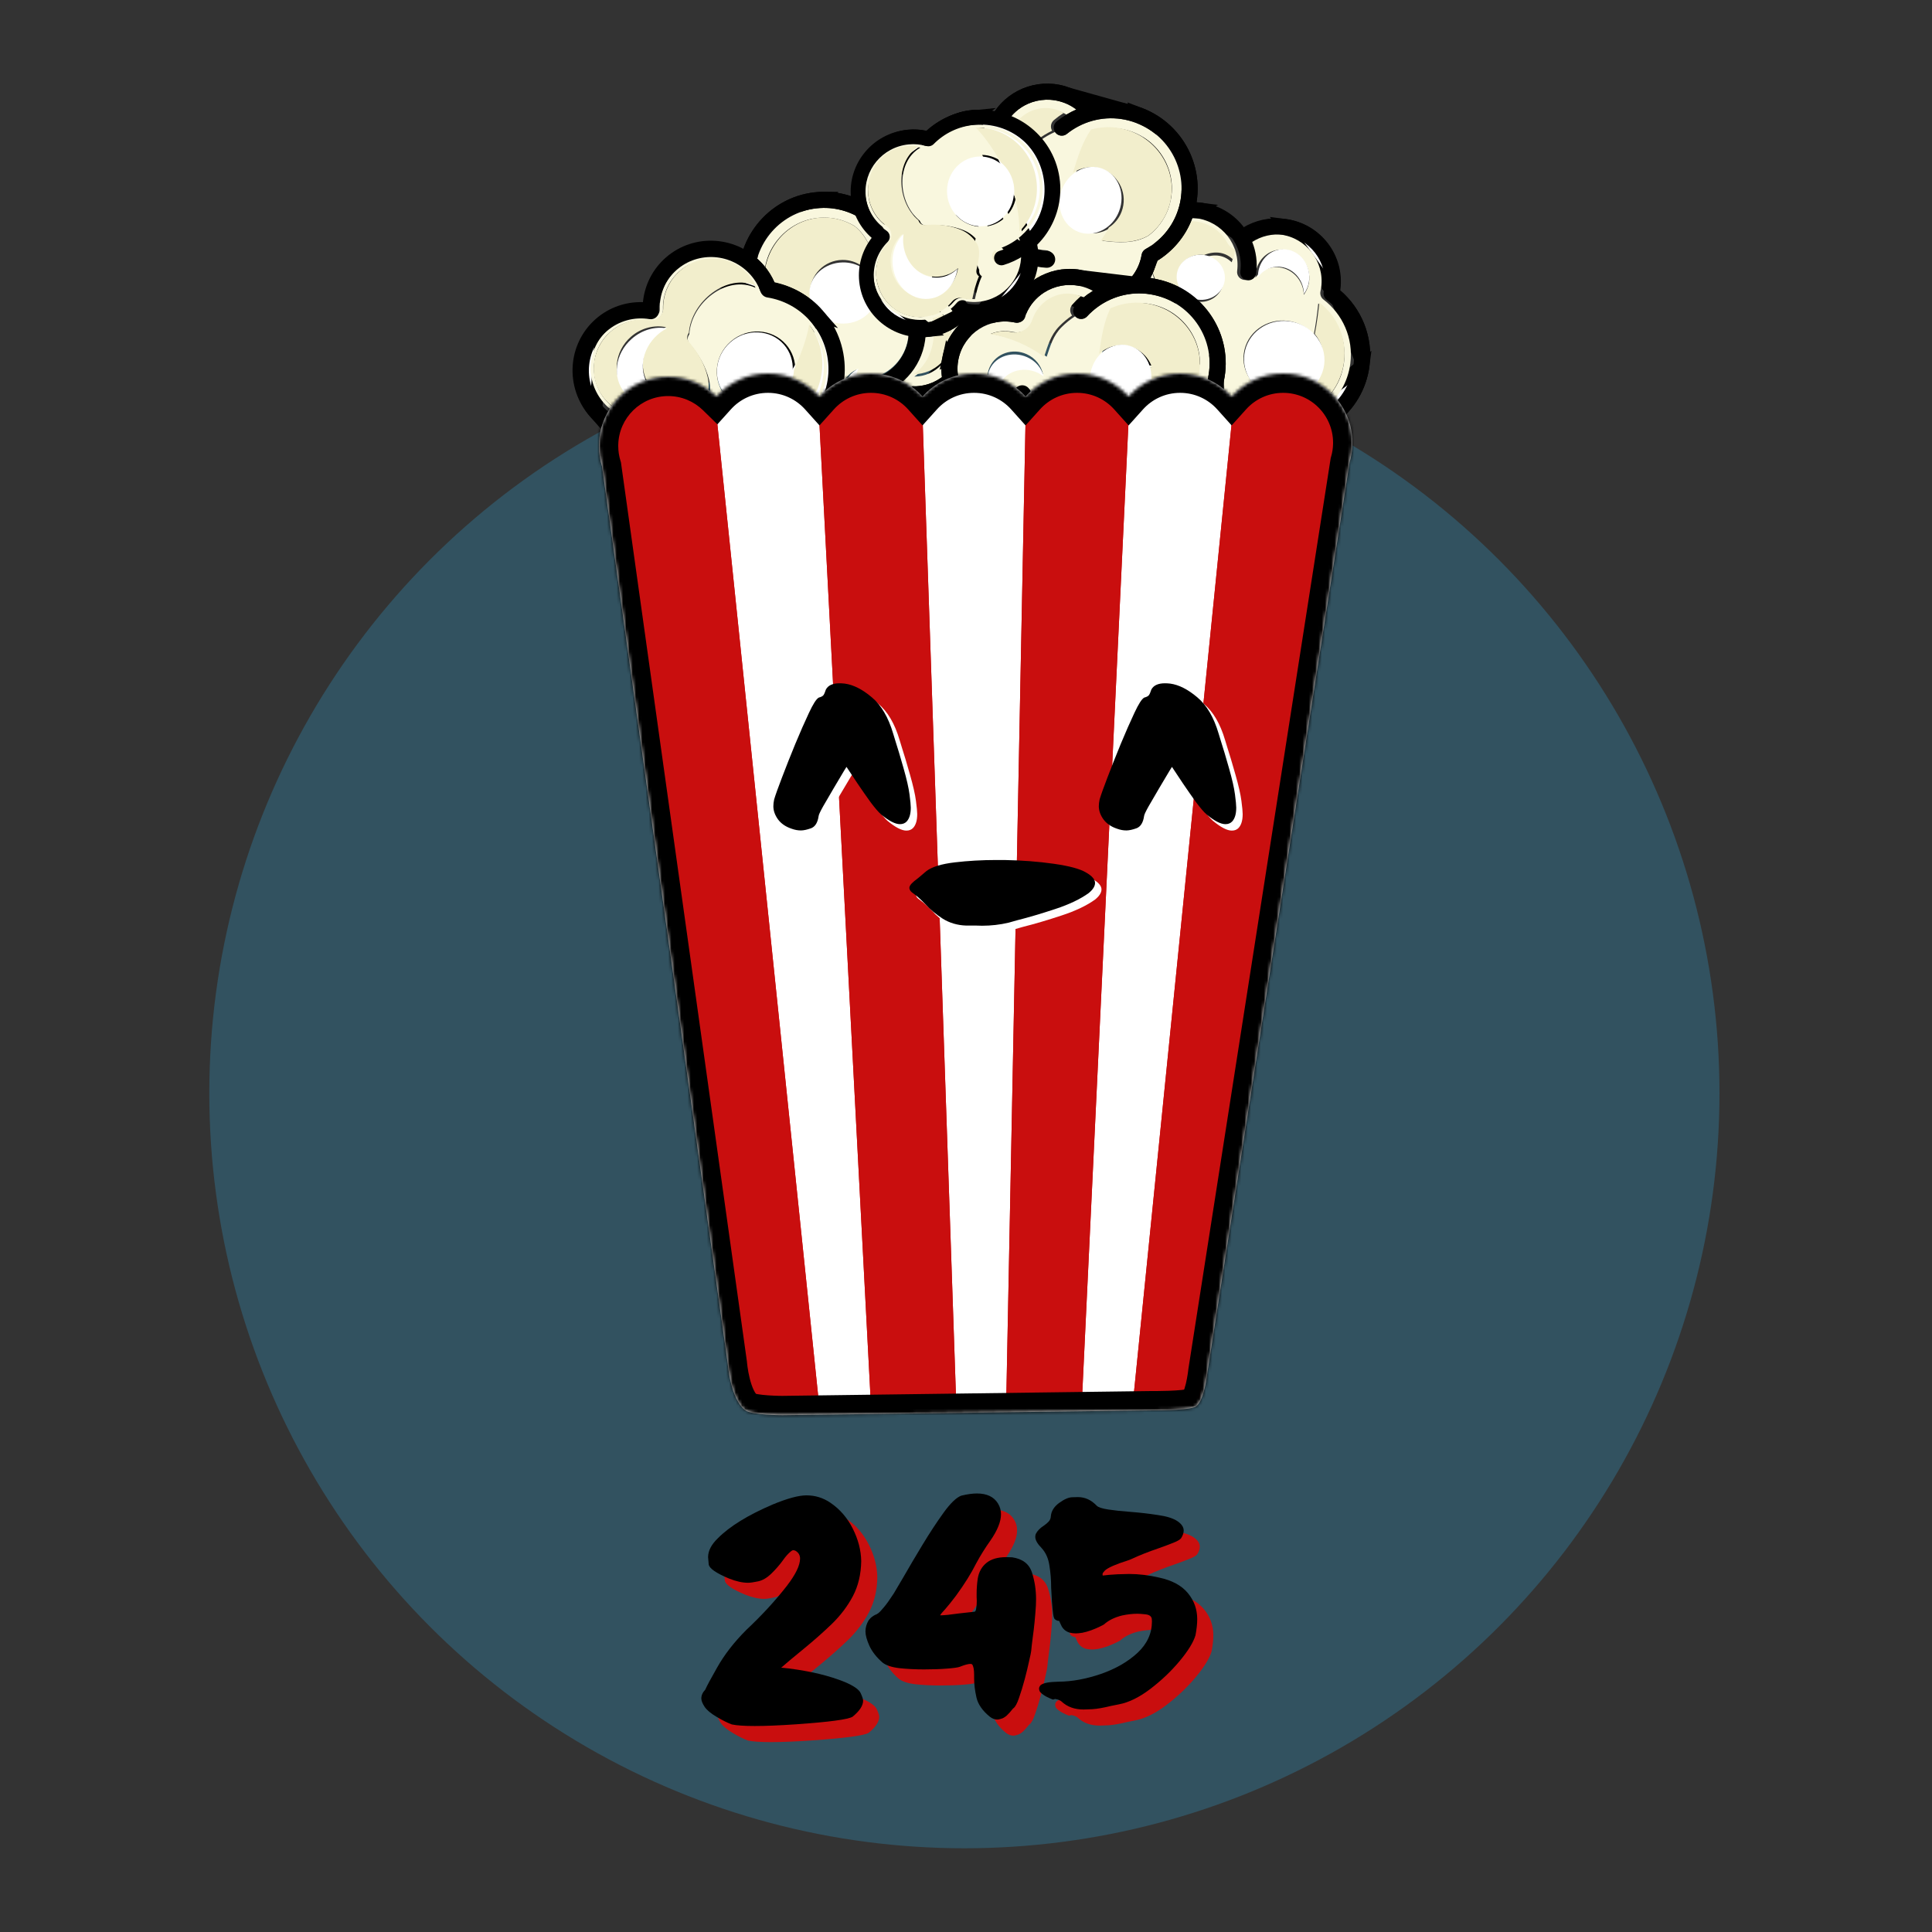 <svg width="600" height="600" viewBox="0 0 600 600" fill="none" xmlns="http://www.w3.org/2000/svg">
<rect x="0" y="0" width="600" height="600" fill="#333333" stroke="none"/>
<circle cx="299.5" cy="339.5" r="234.5" fill="#2EC0FF" fill-opacity="0.22"/>
<path d="M247.607 522.912C248.258 522.977 249.04 523.059 249.951 523.156C256.722 524.003 262.516 525.402 267.334 527.355C270.101 528.527 271.745 529.667 272.266 530.773C272.786 531.88 273.047 532.678 273.047 533.166C273.047 534.696 271.956 536.356 269.775 538.146C268.376 538.993 262.565 539.774 252.344 540.49C247.135 540.848 242.822 541.027 239.404 541.027C236.182 541.027 233.805 540.865 232.275 540.539C230.876 540.018 229.281 539.221 227.49 538.146C225.732 537.105 224.512 536.079 223.828 535.07C223.145 534.029 222.803 533.166 222.803 532.482C222.803 531.506 223.21 530.594 224.023 529.748C224.479 528.674 225.7 526.395 227.686 522.912C229.932 518.908 232.975 514.986 236.816 511.145C241.602 506.652 245.768 502.128 249.316 497.57C252.083 493.99 253.467 491.141 253.467 489.025C253.467 487.951 252.979 487.137 252.002 486.584C251.774 486.486 251.562 486.438 251.367 486.438C251.139 486.438 250.895 486.551 250.635 486.779C249.821 487.43 248.991 488.358 248.145 489.562C247.168 490.93 245.98 492.297 244.58 493.664C243.213 494.999 241.829 495.812 240.43 496.105C239.062 496.398 238.021 496.545 237.305 496.545C235.579 496.545 233.61 496.105 231.396 495.227C227.36 493.534 225.26 492.069 225.098 490.832C224.967 489.562 224.902 488.814 224.902 488.586C224.902 486.633 225.911 484.68 227.93 482.727C231.608 479.016 237.288 475.516 244.971 472.229C249.528 470.34 253.027 469.396 255.469 469.396C258.171 469.396 260.645 470.161 262.891 471.691C265.82 473.677 268.132 476.346 269.824 479.699C271.517 483.052 272.396 486.421 272.461 489.807C272.396 493.908 271.533 497.538 269.873 500.695C268.213 503.82 266.048 506.685 263.379 509.289C260.71 511.861 257.845 514.4 254.785 516.906C251.204 519.836 248.812 521.838 247.607 522.912Z" fill="#C90E0E"/>
<path d="M296.973 506.652H297.07C298.21 506.652 300.13 506.457 302.832 506.066C304.232 505.904 305.843 505.725 307.666 505.529C307.894 505.497 308.057 505.171 308.154 504.553C308.285 503.902 308.35 503.104 308.35 502.16C308.35 501.77 308.333 501.363 308.301 500.939V499.963C308.301 498.4 308.415 496.838 308.643 495.275C308.968 493.225 309.863 491.597 311.328 490.393C312.793 489.188 314.844 488.586 317.48 488.586C318.066 488.586 318.685 488.602 319.336 488.635C322.591 489.123 324.642 490.702 325.488 493.371C326.335 496.008 326.758 498.758 326.758 501.623C326.758 502.274 326.742 502.941 326.709 503.625C326.481 507.206 326.156 510.493 325.732 513.488C325.505 515.214 325.342 516.63 325.244 517.736C325.212 518.094 325 519.12 324.609 520.812C324.251 522.505 323.796 524.393 323.242 526.477C322.689 528.56 322.103 530.48 321.484 532.238C320.898 533.996 320.312 535.087 319.727 535.51C319.661 535.542 319.482 535.738 319.189 536.096C318.799 536.617 318.294 537.17 317.676 537.756C317.057 538.309 316.471 538.651 315.918 538.781C315.397 538.944 315.007 539.025 314.746 539.025C313.932 539.025 313.151 538.732 312.402 538.146C310.124 536.291 308.74 534.305 308.252 532.189C307.764 530.041 307.52 528.055 307.52 526.232V525.109C307.52 523.547 307.324 522.489 306.934 521.936C306.836 521.805 306.657 521.74 306.396 521.74C305.68 521.74 304.59 522.033 303.125 522.619C302.572 522.847 301.221 523.042 299.072 523.205C296.956 523.368 294.58 523.449 291.943 523.449C289.242 523.449 286.686 523.319 284.277 523.059C281.868 522.766 280.127 522.18 279.053 521.301C277.197 519.673 275.846 517.948 275 516.125C274.186 514.302 273.779 512.821 273.779 511.682C273.779 510.477 274.105 509.322 274.756 508.215C275.146 507.694 275.488 507.336 275.781 507.141C276.074 506.913 276.416 506.701 276.807 506.506C277.067 506.441 277.393 506.262 277.783 505.969C278.174 505.676 278.743 505.074 279.492 504.162C280.273 503.251 281.299 501.818 282.568 499.865C283.187 498.856 284.196 497.147 285.596 494.738C287.288 491.776 289.258 488.439 291.504 484.729C293.75 481.018 295.931 477.697 298.047 474.768C300.163 471.838 301.986 470.08 303.516 469.494C305.371 469.038 306.999 468.811 308.398 468.811C311.491 468.811 313.672 469.852 314.941 471.936C315.56 472.945 315.869 474.051 315.869 475.256C315.869 477.535 314.779 480.253 312.598 483.41C310.97 485.689 309.489 488.065 308.154 490.539C306.624 493.599 304.541 496.936 301.904 500.549C300.602 502.274 299.479 503.674 298.535 504.748C297.721 505.594 297.201 506.229 296.973 506.652Z" fill="#C90E0E"/>
<path d="M331.445 498.107C331.445 495.731 331.266 493.436 330.908 491.223C330.583 488.977 329.769 487.154 328.467 485.754C327.165 484.419 326.514 483.264 326.514 482.287C326.514 481.994 326.562 481.701 326.66 481.408C327.148 480.432 327.979 479.569 329.15 478.82C329.769 478.397 330.273 477.974 330.664 477.551C331.087 477.095 331.315 476.542 331.348 475.891C331.478 474.296 332.34 472.912 333.936 471.74C335.563 470.568 336.93 469.982 338.037 469.982C339.144 469.95 339.714 469.934 339.746 469.934C341.96 469.934 343.913 470.829 345.605 472.619C346.094 473.107 347.282 473.498 349.17 473.791C351.09 474.084 353.385 474.328 356.055 474.523C358.984 474.751 361.816 475.077 364.551 475.5C367.318 475.891 369.352 476.525 370.654 477.404C371.956 478.283 372.607 479.26 372.607 480.334C372.607 481.05 372.347 481.831 371.826 482.678C371.501 483.133 370.671 483.622 369.336 484.143C368.034 484.663 366.553 485.217 364.893 485.803C361.572 486.942 358.773 488.049 356.494 489.123C356.104 489.318 355.452 489.562 354.541 489.855C353.337 490.214 352.051 490.686 350.684 491.271C349.349 491.857 348.47 492.378 348.047 492.834C347.624 493.29 347.412 493.615 347.412 493.811C347.412 494.071 347.428 494.234 347.461 494.299C348.665 494.136 350.179 494.006 352.002 493.908C353.923 493.843 355.127 493.811 355.615 493.811C358.643 493.811 361.768 494.185 364.99 494.934C368.962 495.78 371.924 497.375 373.877 499.719C375.83 502.062 376.807 504.764 376.807 507.824C376.807 509.322 376.628 510.998 376.27 512.854C375.618 515.035 373.975 517.704 371.338 520.861C368.734 523.986 365.706 526.867 362.256 529.504C358.838 532.108 355.599 533.703 352.539 534.289C351.855 534.419 351.042 534.582 350.098 534.777C347.721 535.363 345.768 535.705 344.238 535.803C342.708 535.868 341.797 535.9 341.504 535.9C338.77 535.9 336.523 535.103 334.766 533.508C334.635 533.345 334.391 533.182 334.033 533.02C333.708 532.857 333.415 532.759 333.154 532.727C332.926 532.661 332.764 532.629 332.666 532.629C332.601 532.629 332.389 532.694 332.031 532.824L331.152 532.482C330.762 532.32 330.355 532.124 329.932 531.896C329.508 531.669 329.085 531.392 328.662 531.066C328.239 530.741 327.962 530.432 327.832 530.139C327.734 529.846 327.686 529.602 327.686 529.406C327.686 529.048 327.865 528.674 328.223 528.283C328.678 527.958 329.346 527.714 330.225 527.551C331.136 527.388 332.34 527.29 333.838 527.258C337.939 527.225 342.285 526.428 346.875 524.865C351.465 523.27 355.257 521.089 358.252 518.322C361.247 515.523 362.744 512.268 362.744 508.557C362.744 508.264 362.728 507.987 362.695 507.727C362.565 506.945 361.947 506.49 360.84 506.359C359.733 506.229 358.87 506.164 358.252 506.164C356.755 506.164 355.16 506.343 353.467 506.701C351.123 507.287 349.251 508.215 347.852 509.484C347.721 509.582 347.282 509.81 346.533 510.168C345.817 510.526 344.938 510.9 343.896 511.291C342.887 511.649 341.96 511.91 341.113 512.072C340.267 512.202 339.6 512.268 339.111 512.268C338.428 512.268 337.777 512.186 337.158 512.023C335.921 511.633 335.042 510.852 334.521 509.68C334.261 509.061 334.082 508.671 333.984 508.508L333.887 508.361H333.545C332.926 508.166 332.536 507.906 332.373 507.58C332.243 507.222 332.145 506.831 332.08 506.408C332.015 505.985 331.95 505.415 331.885 504.699C331.787 504.016 331.641 501.818 331.445 498.107Z" fill="#C90E0E"/>
<path d="M242.607 517.912C243.258 517.977 244.04 518.059 244.951 518.156C251.722 519.003 257.516 520.402 262.334 522.355C265.101 523.527 266.745 524.667 267.266 525.773C267.786 526.88 268.047 527.678 268.047 528.166C268.047 529.696 266.956 531.356 264.775 533.146C263.376 533.993 257.565 534.774 247.344 535.49C242.135 535.848 237.822 536.027 234.404 536.027C231.182 536.027 228.805 535.865 227.275 535.539C225.876 535.018 224.281 534.221 222.49 533.146C220.732 532.105 219.512 531.079 218.828 530.07C218.145 529.029 217.803 528.166 217.803 527.482C217.803 526.506 218.21 525.594 219.023 524.748C219.479 523.674 220.7 521.395 222.686 517.912C224.932 513.908 227.975 509.986 231.816 506.145C236.602 501.652 240.768 497.128 244.316 492.57C247.083 488.99 248.467 486.141 248.467 484.025C248.467 482.951 247.979 482.137 247.002 481.584C246.774 481.486 246.562 481.438 246.367 481.438C246.139 481.438 245.895 481.551 245.635 481.779C244.821 482.43 243.991 483.358 243.145 484.562C242.168 485.93 240.98 487.297 239.58 488.664C238.213 489.999 236.829 490.812 235.43 491.105C234.062 491.398 233.021 491.545 232.305 491.545C230.579 491.545 228.61 491.105 226.396 490.227C222.36 488.534 220.26 487.069 220.098 485.832C219.967 484.562 219.902 483.814 219.902 483.586C219.902 481.633 220.911 479.68 222.93 477.727C226.608 474.016 232.288 470.516 239.971 467.229C244.528 465.34 248.027 464.396 250.469 464.396C253.171 464.396 255.645 465.161 257.891 466.691C260.82 468.677 263.132 471.346 264.824 474.699C266.517 478.052 267.396 481.421 267.461 484.807C267.396 488.908 266.533 492.538 264.873 495.695C263.213 498.82 261.048 501.685 258.379 504.289C255.71 506.861 252.845 509.4 249.785 511.906C246.204 514.836 243.812 516.838 242.607 517.912Z" fill="black"/>
<path d="M291.973 501.652H292.07C293.21 501.652 295.13 501.457 297.832 501.066C299.232 500.904 300.843 500.725 302.666 500.529C302.894 500.497 303.057 500.171 303.154 499.553C303.285 498.902 303.35 498.104 303.35 497.16C303.35 496.77 303.333 496.363 303.301 495.939V494.963C303.301 493.4 303.415 491.838 303.643 490.275C303.968 488.225 304.863 486.597 306.328 485.393C307.793 484.188 309.844 483.586 312.48 483.586C313.066 483.586 313.685 483.602 314.336 483.635C317.591 484.123 319.642 485.702 320.488 488.371C321.335 491.008 321.758 493.758 321.758 496.623C321.758 497.274 321.742 497.941 321.709 498.625C321.481 502.206 321.156 505.493 320.732 508.488C320.505 510.214 320.342 511.63 320.244 512.736C320.212 513.094 320 514.12 319.609 515.812C319.251 517.505 318.796 519.393 318.242 521.477C317.689 523.56 317.103 525.48 316.484 527.238C315.898 528.996 315.312 530.087 314.727 530.51C314.661 530.542 314.482 530.738 314.189 531.096C313.799 531.617 313.294 532.17 312.676 532.756C312.057 533.309 311.471 533.651 310.918 533.781C310.397 533.944 310.007 534.025 309.746 534.025C308.932 534.025 308.151 533.732 307.402 533.146C305.124 531.291 303.74 529.305 303.252 527.189C302.764 525.041 302.52 523.055 302.52 521.232V520.109C302.52 518.547 302.324 517.489 301.934 516.936C301.836 516.805 301.657 516.74 301.396 516.74C300.68 516.74 299.59 517.033 298.125 517.619C297.572 517.847 296.221 518.042 294.072 518.205C291.956 518.368 289.58 518.449 286.943 518.449C284.242 518.449 281.686 518.319 279.277 518.059C276.868 517.766 275.127 517.18 274.053 516.301C272.197 514.673 270.846 512.948 270 511.125C269.186 509.302 268.779 507.821 268.779 506.682C268.779 505.477 269.105 504.322 269.756 503.215C270.146 502.694 270.488 502.336 270.781 502.141C271.074 501.913 271.416 501.701 271.807 501.506C272.067 501.441 272.393 501.262 272.783 500.969C273.174 500.676 273.743 500.074 274.492 499.162C275.273 498.251 276.299 496.818 277.568 494.865C278.187 493.856 279.196 492.147 280.596 489.738C282.288 486.776 284.258 483.439 286.504 479.729C288.75 476.018 290.931 472.697 293.047 469.768C295.163 466.838 296.986 465.08 298.516 464.494C300.371 464.038 301.999 463.811 303.398 463.811C306.491 463.811 308.672 464.852 309.941 466.936C310.56 467.945 310.869 469.051 310.869 470.256C310.869 472.535 309.779 475.253 307.598 478.41C305.97 480.689 304.489 483.065 303.154 485.539C301.624 488.599 299.541 491.936 296.904 495.549C295.602 497.274 294.479 498.674 293.535 499.748C292.721 500.594 292.201 501.229 291.973 501.652Z" fill="black"/>
<path d="M326.445 493.107C326.445 490.731 326.266 488.436 325.908 486.223C325.583 483.977 324.769 482.154 323.467 480.754C322.165 479.419 321.514 478.264 321.514 477.287C321.514 476.994 321.562 476.701 321.66 476.408C322.148 475.432 322.979 474.569 324.15 473.82C324.769 473.397 325.273 472.974 325.664 472.551C326.087 472.095 326.315 471.542 326.348 470.891C326.478 469.296 327.34 467.912 328.936 466.74C330.563 465.568 331.93 464.982 333.037 464.982C334.144 464.95 334.714 464.934 334.746 464.934C336.96 464.934 338.913 465.829 340.605 467.619C341.094 468.107 342.282 468.498 344.17 468.791C346.09 469.084 348.385 469.328 351.055 469.523C353.984 469.751 356.816 470.077 359.551 470.5C362.318 470.891 364.352 471.525 365.654 472.404C366.956 473.283 367.607 474.26 367.607 475.334C367.607 476.05 367.347 476.831 366.826 477.678C366.501 478.133 365.671 478.622 364.336 479.143C363.034 479.663 361.553 480.217 359.893 480.803C356.572 481.942 353.773 483.049 351.494 484.123C351.104 484.318 350.452 484.562 349.541 484.855C348.337 485.214 347.051 485.686 345.684 486.271C344.349 486.857 343.47 487.378 343.047 487.834C342.624 488.29 342.412 488.615 342.412 488.811C342.412 489.071 342.428 489.234 342.461 489.299C343.665 489.136 345.179 489.006 347.002 488.908C348.923 488.843 350.127 488.811 350.615 488.811C353.643 488.811 356.768 489.185 359.99 489.934C363.962 490.78 366.924 492.375 368.877 494.719C370.83 497.062 371.807 499.764 371.807 502.824C371.807 504.322 371.628 505.998 371.27 507.854C370.618 510.035 368.975 512.704 366.338 515.861C363.734 518.986 360.706 521.867 357.256 524.504C353.838 527.108 350.599 528.703 347.539 529.289C346.855 529.419 346.042 529.582 345.098 529.777C342.721 530.363 340.768 530.705 339.238 530.803C337.708 530.868 336.797 530.9 336.504 530.9C333.77 530.9 331.523 530.103 329.766 528.508C329.635 528.345 329.391 528.182 329.033 528.02C328.708 527.857 328.415 527.759 328.154 527.727C327.926 527.661 327.764 527.629 327.666 527.629C327.601 527.629 327.389 527.694 327.031 527.824L326.152 527.482C325.762 527.32 325.355 527.124 324.932 526.896C324.508 526.669 324.085 526.392 323.662 526.066C323.239 525.741 322.962 525.432 322.832 525.139C322.734 524.846 322.686 524.602 322.686 524.406C322.686 524.048 322.865 523.674 323.223 523.283C323.678 522.958 324.346 522.714 325.225 522.551C326.136 522.388 327.34 522.29 328.838 522.258C332.939 522.225 337.285 521.428 341.875 519.865C346.465 518.27 350.257 516.089 353.252 513.322C356.247 510.523 357.744 507.268 357.744 503.557C357.744 503.264 357.728 502.987 357.695 502.727C357.565 501.945 356.947 501.49 355.84 501.359C354.733 501.229 353.87 501.164 353.252 501.164C351.755 501.164 350.16 501.343 348.467 501.701C346.123 502.287 344.251 503.215 342.852 504.484C342.721 504.582 342.282 504.81 341.533 505.168C340.817 505.526 339.938 505.9 338.896 506.291C337.887 506.649 336.96 506.91 336.113 507.072C335.267 507.202 334.6 507.268 334.111 507.268C333.428 507.268 332.777 507.186 332.158 507.023C330.921 506.633 330.042 505.852 329.521 504.68C329.261 504.061 329.082 503.671 328.984 503.508L328.887 503.361H328.545C327.926 503.166 327.536 502.906 327.373 502.58C327.243 502.222 327.145 501.831 327.08 501.408C327.015 500.985 326.95 500.415 326.885 499.699C326.787 499.016 326.641 496.818 326.445 493.107Z" fill="black"/>
<path d="M284.358 123.062L286.261 122.803C294.968 121.622 301.651 114.065 301.543 104.962L284.358 123.062ZM284.358 123.062L284.539 124.974M284.358 123.062L284.539 124.974M284.539 124.974C284.587 125.478 284.621 125.949 284.626 126.418L284.539 124.974ZM255.641 61.565L255.64 61.565C242.058 61.727 231.158 72.953 231.32 86.674L255.641 61.565ZM255.641 61.565C261.256 61.496 266.459 63.357 270.644 66.514L271.32 67.024M255.641 61.565L271.32 67.024M271.32 67.024L272.157 66.893M271.32 67.024L272.157 66.893M272.157 66.893C273.007 66.76 273.829 66.672 274.648 66.662L272.157 66.893ZM291.905 89.279L292.172 87.92C292.407 86.723 292.535 85.501 292.52 84.258C292.402 74.41 284.39 66.548 274.649 66.662L291.905 89.279ZM291.905 89.279L293.083 90.007M291.905 89.279L293.083 90.007M293.083 90.007C295.327 91.394 297.243 93.253 298.678 95.465L298.679 95.466M293.083 90.007L298.679 95.466M298.679 95.466C300.45 98.191 301.501 101.456 301.543 104.961L298.679 95.466ZM284.626 126.418C284.742 136.266 276.921 144.316 267.181 144.433L284.626 126.418ZM267.18 144.433C258.054 144.541 250.445 137.646 249.425 128.674L249.261 127.236L247.844 126.942C239.895 125.293 233.86 118.255 233.756 109.724L267.18 144.433ZM233.756 109.723C233.724 106.922 234.352 104.271 235.473 101.893L235.948 100.885L235.341 99.951C232.855 96.126 231.378 91.578 231.32 86.675L233.756 109.723Z" fill="white" stroke="black" stroke-width="4"/>
<path d="M277.468 136.975C280.094 134.257 281.688 130.554 281.64 126.461C281.626 125.305 281.466 124.174 281.193 123.062C281.007 122.306 281.178 121.509 281.658 120.899C282.139 120.288 282.871 119.938 283.644 119.951C283.882 119.956 284.017 119.97 284.049 119.97C288.108 119.919 291.741 118.226 294.371 115.512C296.998 112.794 298.591 109.093 298.543 104.998C298.508 102.076 297.642 99.388 296.17 97.117C294.699 94.848 292.621 93.007 290.177 91.831C289.066 91.295 288.511 90.012 288.873 88.827C289.314 87.389 289.545 85.868 289.526 84.286C289.476 80.193 287.796 76.529 285.104 73.874C282.411 71.224 278.739 69.618 274.679 69.664C273.665 69.676 272.679 69.792 271.728 69.999C270.99 70.161 270.211 69.972 269.627 69.49C265.825 66.354 260.978 64.502 255.684 64.565C249.705 64.636 244.345 67.138 240.469 71.135C236.6 75.135 234.25 80.602 234.319 86.633C234.397 93.134 237.287 98.926 241.807 102.87L241.87 102.877C241.87 102.893 241.872 102.91 241.873 102.928C242.967 103.875 244.155 104.718 245.422 105.433C246.622 106.108 247.051 107.635 246.381 108.845C246.333 108.932 246.272 109.007 246.216 109.084C247.472 110.309 248.854 111.411 250.417 112.396C253.644 114.435 256.971 114.517 260.446 114.888C258.144 120.475 256.906 127.078 257.365 133.356C256.074 131.488 255.311 129.238 255.28 126.777C255.274 126.26 255.202 125.778 255.058 125.282L255.027 125.178C254.397 123.02 252.517 121.457 250.298 121.243C247.368 120.962 244.757 119.59 242.846 117.515C240.941 115.432 239.778 112.711 239.738 109.654C239.732 109.002 239.792 108.371 239.885 107.75C238.979 107.056 238.117 106.305 237.308 105.501C236.937 106.832 236.738 108.234 236.754 109.69C236.804 113.783 238.485 117.447 241.176 120.101C243.282 122.173 245.991 123.593 249.01 124.098L249.111 124.445C249.324 124.382 249.546 124.337 249.78 124.334C251.153 124.317 252.28 125.427 252.296 126.812C252.347 130.904 254.028 134.569 256.719 137.224C259.413 139.872 263.085 141.48 267.144 141.434C271.203 141.383 274.836 139.688 277.466 136.976L277.468 136.975ZM274.545 121.433C273.263 121.928 271.825 121.28 271.334 119.987C270.842 118.694 271.483 117.244 272.766 116.748C275.548 115.675 277.926 113.764 279.595 111.327C281.263 108.889 282.222 105.941 282.185 102.75C282.166 101.134 281.892 99.588 281.403 98.144C280.959 96.832 281.653 95.407 282.954 94.961C284.254 94.514 285.667 95.215 286.11 96.524C286.766 98.463 287.133 100.539 287.158 102.691C287.209 106.944 285.919 110.924 283.686 114.18C281.454 117.436 278.28 119.988 274.545 121.432L274.545 121.433ZM288.892 94.543C290.838 95.483 292.502 96.956 293.673 98.763C294.844 100.575 295.529 102.695 295.559 105.032C295.596 108.304 294.334 111.232 292.236 113.409C290.141 115.564 287.291 116.899 284.071 116.957L283.967 116.95C287.774 114.418 289.828 109.294 290.089 104.882C290.279 101.686 290.185 96.677 287.907 93.918C288.21 94.156 288.533 94.371 288.891 94.543L288.892 94.543ZM242.606 73.236C245.956 69.784 250.556 67.636 255.72 67.573C259.281 67.532 262.584 68.498 265.427 70.2C269.515 73.46 270.904 78.038 272.216 82.941C270.63 82.625 269.162 82.247 267.585 82.168C270.156 83.932 271.855 86.816 271.894 90.101C271.96 95.555 267.449 100.031 261.82 100.098C259.604 100.125 257.552 99.456 255.865 98.314C250.952 98.731 246.028 99.111 241.284 98.047C241.186 97.882 241.093 97.716 240.979 97.561C238.71 94.474 237.355 90.722 237.304 86.595C237.245 81.385 239.264 76.695 242.606 73.236ZM267.479 131.404C262.954 130.45 260.084 125.827 261.066 121.077C261.668 118.17 263.575 115.896 265.998 114.782C265.651 115.477 265.379 116.225 265.213 117.025C264.23 121.775 267.101 126.399 271.625 127.353C273.382 127.724 275.128 127.479 276.666 126.773C274.955 130.198 271.24 132.196 267.479 131.404Z" fill="#F9F7DE"/>
<path d="M241.009 98.439C241.123 98.599 241.217 98.769 241.314 98.94C246.065 100.037 250.995 99.647 255.915 99.22C253.314 97.404 251.592 94.419 251.552 91.012C251.485 85.397 255.999 80.789 261.636 80.721C263.877 80.695 265.95 81.399 267.646 82.597C269.225 82.679 270.695 83.069 272.283 83.395C270.968 78.346 269.575 73.631 265.481 70.273C262.634 68.519 259.326 67.524 255.76 67.564C250.588 67.628 245.983 69.838 242.63 73.391C239.285 76.953 237.265 81.781 237.326 87.146C237.379 91.395 238.736 95.259 241.009 98.438L241.009 98.439Z" fill="#F2EECC"/>
<path d="M289.947 104.674C289.676 108.897 287.571 113.801 283.676 116.227L283.782 116.233C287.076 116.175 289.991 114.895 292.136 112.831C294.283 110.747 295.575 107.945 295.541 104.814C295.512 102.577 294.812 100.549 293.616 98.816C292.42 97.088 290.719 95.679 288.73 94.782C288.365 94.618 288.034 94.412 287.724 94.185C290.052 96.822 290.144 101.616 289.947 104.674L289.947 104.674Z" fill="#F2EECC"/>
<path d="M242.762 118.213C244.705 120.223 247.361 121.55 250.34 121.82C252.598 122.027 254.51 123.539 255.149 125.629L255.18 125.729C255.327 126.209 255.399 126.675 255.405 127.177C255.436 129.559 256.21 131.739 257.522 133.548C257.059 127.468 258.322 121.072 260.668 115.659C257.133 115.301 253.748 115.224 250.466 113.251C248.878 112.299 247.472 111.232 246.195 110.046C245.453 111.032 244.052 111.36 242.921 110.753C241.816 110.161 240.761 109.49 239.757 108.758C239.661 109.359 239.6 109.971 239.606 110.603C239.645 113.563 240.826 116.198 242.762 118.214L242.762 118.213Z" fill="#F2EECC"/>
<path d="M251.375 91.118C251.413 94.3 253.181 97.087 255.854 98.781C257.591 99.878 259.704 100.519 261.987 100.492C267.785 100.423 272.435 96.113 272.373 90.867C272.335 87.707 270.587 84.934 267.94 83.239C266.196 82.121 264.064 81.466 261.76 81.494C255.961 81.563 251.312 85.874 251.374 91.118L251.375 91.118Z" fill="white"/>
<path d="M276.799 126.557C275.334 127.269 273.671 127.514 271.997 127.138C267.687 126.172 264.949 121.5 265.882 116.703C266.039 115.895 266.298 115.14 266.629 114.438C264.321 115.562 262.506 117.857 261.935 120.792C261.002 125.589 263.74 130.261 268.05 131.227C271.634 132.03 275.171 130.014 276.799 126.557Z" fill="white"/>
<path d="M283.865 114.563C286.21 111.143 287.566 106.962 287.512 102.493C287.485 100.232 287.1 98.051 286.411 96.014C285.946 94.638 284.461 93.902 283.096 94.372C281.729 94.841 281.001 96.338 281.467 97.717C281.98 99.233 282.268 100.857 282.288 102.555C282.328 105.908 281.32 109.005 279.568 111.566C277.814 114.126 275.317 116.134 272.395 117.262C271.047 117.782 270.375 119.306 270.89 120.665C271.407 122.023 272.917 122.703 274.264 122.184C278.187 120.667 281.521 117.985 283.865 114.564L283.865 114.563Z" fill="black"/>
<path d="M286.626 126.394C286.619 125.848 286.581 125.316 286.53 124.785C296.233 123.468 303.663 115.054 303.543 104.938C303.496 101.044 302.328 97.41 300.356 94.376C298.757 91.911 296.625 89.845 294.135 88.305C294.393 86.99 294.536 85.63 294.52 84.234C294.389 73.295 285.484 64.535 274.625 64.662C273.68 64.674 272.758 64.775 271.848 64.917C267.328 61.508 261.697 59.491 255.616 59.565C240.915 59.741 229.145 71.887 229.32 86.698C229.383 91.995 230.98 96.91 233.664 101.041C232.42 103.678 231.72 106.628 231.756 109.747C231.871 119.229 238.581 127.062 247.438 128.9C248.572 138.87 257.03 146.553 267.204 146.433C278.063 146.302 286.755 137.333 286.626 126.394ZM252.285 126.804C252.269 125.419 251.142 124.123 249.768 124.14C249.503 124.143 248.997 124.091 248.997 124.091C245.976 123.586 243.265 122.167 241.157 120.096C238.465 117.442 236.782 113.78 236.732 109.688C236.716 108.233 236.915 106.832 237.286 105.501C238.097 106.305 238.959 107.057 239.866 107.749C240.855 108.505 241.892 109.197 242.98 109.809C244.094 110.437 245.472 110.099 246.201 109.081C246.256 109.004 246.317 108.93 246.366 108.843C247.037 107.633 246.607 106.107 245.407 105.432C244.139 104.716 242.949 103.875 241.854 102.928C241.833 102.909 241.811 102.888 241.789 102.87C237.266 98.928 234.374 93.138 234.296 86.64C234.226 80.611 236.578 75.147 240.451 71.147C244.328 67.152 249.693 64.651 255.676 64.58C260.974 64.516 265.824 66.368 269.63 69.502C270.214 69.985 270.994 70.173 271.731 70.012C272.684 69.804 273.67 69.689 274.685 69.677C278.748 69.63 282.423 71.235 285.117 73.885C287.812 76.539 289.493 80.201 289.543 84.293C289.562 85.873 289.33 87.394 288.889 88.832C288.526 90.017 289.082 91.299 290.194 91.835C292.639 93.01 294.719 94.85 296.191 97.119C297.663 99.389 298.53 102.077 298.566 104.996C298.615 109.09 297.019 112.79 294.391 115.506C291.758 118.22 288.123 119.912 284.061 119.963C284.029 119.963 283.893 119.949 283.656 119.944C282.883 119.931 282.149 120.281 281.668 120.892C281.187 121.502 281.016 122.298 281.202 123.054C281.476 124.166 281.637 125.296 281.65 126.452C281.698 130.543 280.103 134.245 277.475 136.962C274.842 139.673 271.207 141.368 267.145 141.418C263.083 141.465 259.408 139.857 256.712 137.21C254.019 134.556 252.337 130.893 252.287 126.803L252.285 126.804Z" fill="black"/>
<path d="M383.298 129.507L384.668 130.434C387.807 132.558 391.48 134.013 395.506 134.535L383.298 129.507ZM383.298 129.507L382.131 130.678M383.298 129.507L382.131 130.678M382.131 130.678C378.352 134.468 372.896 136.535 367.13 135.787L382.131 130.678ZM413.968 90.96L414.108 89.88C414.118 89.803 414.13 89.733 414.135 89.702L414.137 89.697C414.139 89.683 414.14 89.675 414.141 89.671C415.38 80.072 408.503 71.227 398.708 69.954L413.968 90.96ZM413.968 90.96L414.799 91.664M413.968 90.96L414.799 91.664M414.799 91.664C420.957 96.881 424.417 104.941 423.316 113.432L414.799 91.664ZM385.453 73.39L384.362 71.926C381.57 68.181 377.312 65.515 372.278 64.86L385.453 73.39ZM385.453 73.39L387.009 72.437M385.453 73.39L387.009 72.437M387.009 72.437C390.377 70.375 394.458 69.403 398.708 69.954L387.009 72.437ZM352.963 77.038L352.081 77.35C345.973 79.505 341.311 84.855 340.435 91.602C339.392 99.644 344.058 107.143 351.368 110.121L353.122 110.836L352.504 112.626C352.126 113.72 351.853 114.867 351.698 116.062L352.963 77.038ZM352.963 77.038L353.289 76.162M352.963 77.038L353.289 76.162M353.289 76.162C356.086 68.66 363.852 63.77 372.277 64.86L353.289 76.162ZM423.316 113.433C421.576 126.83 409.151 136.303 395.506 134.535L423.316 113.433ZM367.129 135.787C357.333 134.514 350.454 125.666 351.698 116.062L367.129 135.787Z" fill="white" stroke="black" stroke-width="4"/>
<path d="M377.959 129.857C378.381 129.532 378.781 129.178 379.166 128.809C377.781 127.421 376.551 125.886 375.508 124.232C374.776 123.078 375.124 121.548 376.281 120.82C377.441 120.091 378.973 120.438 379.703 121.596C383.022 126.839 388.544 130.616 395.184 131.477C401.101 132.243 406.744 130.552 411.125 127.189C415.503 123.821 418.584 118.813 419.35 112.911C420.377 104.99 416.948 97.533 410.998 93.007C410.23 92.423 409.871 91.441 410.078 90.5C410.18 90.048 410.262 89.618 410.315 89.206C410.835 85.2 409.682 81.385 407.392 78.416C405.098 75.449 401.693 73.366 397.677 72.843C394.106 72.382 390.693 73.241 387.887 75.041C389.09 78.036 389.571 81.367 389.128 84.794C388.952 86.149 387.708 87.105 386.349 86.929C384.99 86.752 384.031 85.511 384.207 84.155C384.724 80.15 383.572 76.335 381.282 73.365C378.987 70.399 375.583 68.316 371.568 67.793C367.55 67.274 363.728 68.419 360.753 70.702C357.78 72.99 355.695 76.384 355.172 80.389C354.656 84.395 355.806 88.209 358.097 91.179C360.39 94.146 363.794 96.229 367.811 96.752C368.816 96.882 369.808 96.907 370.779 96.838C372.145 96.739 373.334 97.764 373.434 99.126C373.533 100.49 372.507 101.676 371.14 101.775C369.842 101.868 368.513 101.833 367.175 101.66C357.036 100.342 349.727 91.524 350.111 81.528C349.726 81.772 349.352 82.029 348.99 82.308C346.017 84.595 343.931 87.99 343.41 91.995C342.892 96.002 344.042 99.816 346.334 102.785C348.626 105.751 352.031 107.834 356.049 108.357C357.819 108.587 359.55 108.474 361.216 108.091C362.55 107.783 363.882 108.615 364.193 109.946C364.501 111.278 363.669 112.607 362.335 112.914C360.139 113.42 357.8 113.575 355.412 113.265C355.369 113.26 355.33 113.249 355.289 113.244C354.922 114.244 354.648 115.297 354.505 116.401C353.987 120.409 355.138 124.223 357.429 127.191C359.722 130.158 363.126 132.241 367.143 132.764C371.159 133.283 374.983 132.138 377.958 129.854L377.959 129.857ZM360.223 89.976C358.019 86.991 357.185 82.94 357.472 78.939L357.572 78.695C358.432 75.775 360.303 73.337 362.749 71.726C365.199 70.12 368.17 69.353 371.314 69.757C373.435 70.034 375.333 70.806 376.958 71.951C378.578 73.094 379.915 74.614 380.848 76.359C381.356 77.308 382.197 78.032 383.189 78.415C383.181 78.537 383.187 78.657 383.174 78.782C383.046 79.697 382.808 80.581 382.518 81.461C380.428 79.395 377.419 78.623 373.756 80.1C377.638 80.644 380.384 84.078 379.9 87.811C379.416 91.543 375.839 94.199 371.919 93.691C370.3 93.481 368.883 92.765 367.801 91.735C367.867 92.451 367.965 93.167 368.094 93.873C367.901 94.01 367.728 94.173 367.581 94.356C364.808 93.648 362.553 91.732 360.223 89.976ZM404.529 89.229C403.148 84.642 398.449 81.993 394.033 83.314C392.317 83.826 390.903 84.865 389.887 86.209C389.771 82.425 392.084 78.93 395.756 77.833C400.172 76.513 404.872 79.162 406.251 83.748C407.094 86.554 406.497 89.43 404.898 91.547C404.874 90.779 404.76 90.002 404.529 89.229ZM400.008 99.657C403.267 100.079 406.06 101.693 407.994 103.967C408.66 100.728 409.057 97.397 409.408 94.239C409.531 94.359 409.658 94.477 409.797 94.581C412.496 96.631 414.631 99.361 415.968 102.467C417.305 105.576 417.849 109.047 417.382 112.655C416.683 118.02 413.893 122.555 409.913 125.62C405.928 128.675 400.819 130.209 395.438 129.514C391.623 129.016 388.242 127.473 385.487 125.197C385.233 124.987 384.955 124.814 384.664 124.667C387.817 124.657 391.389 123.683 394.368 122.454C389.038 120.585 385.542 115.38 386.268 109.782C387.107 103.315 393.258 98.781 400.008 99.657ZM357.054 107.375C356.474 106.769 355.728 106.332 354.89 106.126C351.808 105.367 349.229 103.514 347.507 101.031C345.792 98.543 344.96 95.486 345.378 92.253C345.691 89.862 346.641 87.751 348.04 86.006C348.885 88.96 350.304 91.79 352.018 94.335C352.849 97.69 354.065 100.858 356.792 103.413C359.058 105.536 361.926 106.535 364.828 106.614C364.685 106.863 364.542 107.111 364.4 107.361C361.947 106.934 359.51 107.228 357.054 107.375ZM359.001 125.987C357.019 123.413 356.025 120.13 356.474 116.659C356.591 115.758 356.81 114.898 357.111 114.067C358.802 114.251 360.543 114.253 362.189 114.022C362.05 116.348 362.484 118.721 363.398 120.835C365.782 126.343 370.923 126.788 375.91 125.928C376.159 126.709 376.503 127.432 376.938 128.091C376.039 128.821 375.05 129.441 373.982 129.896C371.971 130.757 369.737 131.105 367.398 130.803C363.919 130.35 360.99 128.554 359.001 125.987Z" fill="#F9F7DE"/>
<path d="M365.273 107.355C365.419 107.105 365.567 106.858 365.715 106.61C362.696 106.516 359.707 105.502 357.339 103.369C354.488 100.801 353.206 97.63 352.323 94.272C350.528 91.721 349.035 88.886 348.14 85.93C346.695 87.665 345.717 89.769 345.405 92.157C344.989 95.385 345.87 98.443 347.668 100.939C349.471 103.429 352.164 105.294 355.375 106.069C356.247 106.279 357.026 106.721 357.632 107.329C360.187 107.195 362.72 106.914 365.273 107.355Z" fill="#F2EECC"/>
<path d="M374.062 129.88C375.142 129.426 376.14 128.805 377.048 128.075C376.607 127.414 376.259 126.689 376.007 125.906C370.968 126.763 365.771 126.311 363.356 120.789C362.429 118.67 361.988 116.292 362.125 113.962C360.462 114.191 358.702 114.188 356.993 114.002C356.69 114.833 356.469 115.695 356.352 116.598C355.903 120.075 356.911 123.365 358.917 125.946C360.93 128.521 363.893 130.324 367.41 130.782C369.775 131.086 372.032 130.74 374.063 129.88L374.062 129.88Z" fill="#F2EECC"/>
<path d="M410.917 112.729C410.073 119.235 404.078 123.82 397.524 122.97C396.645 122.856 395.803 122.642 394.999 122.356C392.099 123.605 388.625 124.6 385.562 124.625C385.844 124.771 386.113 124.943 386.359 125.154C389.025 127.429 392.303 128.967 396.007 129.449C401.23 130.125 406.201 128.559 410.086 125.47C413.966 122.37 416.696 117.798 417.399 112.401C417.869 108.771 417.355 105.284 416.071 102.164C414.786 99.047 412.726 96.312 410.113 94.263C409.978 94.157 409.855 94.039 409.736 93.92C409.381 97.096 408.98 100.448 408.318 103.708C410.319 106.15 411.353 109.363 410.916 112.73L410.917 112.729Z" fill="#F2EECC"/>
<path d="M367.894 90.872C366.322 89.399 365.453 87.288 365.741 85.072C366.23 81.296 369.872 78.655 373.874 79.174C373.9 79.177 373.923 79.184 373.949 79.187C377.684 77.709 380.757 78.492 382.894 80.573C383.189 79.689 383.43 78.801 383.559 77.881C383.571 77.756 383.565 77.635 383.573 77.513C382.56 77.124 381.699 76.396 381.18 75.441C380.224 73.685 378.857 72.153 377.2 71.001C375.539 69.848 373.601 69.067 371.436 68.784C368.227 68.372 365.195 69.137 362.699 70.746C360.206 72.361 358.301 74.809 357.429 77.742L357.327 77.987C357.044 82.009 357.902 86.083 360.158 89.088C362.539 90.859 364.844 92.788 367.676 93.506C367.826 93.321 368.001 93.159 368.198 93.021C368.065 92.311 367.964 91.592 367.895 90.871L367.894 90.872Z" fill="#F2EECC"/>
<path d="M386.443 110.059C385.706 115.748 389.251 121.037 394.657 122.934C395.497 123.228 396.377 123.447 397.296 123.566C404.143 124.454 410.383 119.847 411.236 113.275C411.677 109.874 410.582 106.621 408.483 104.144C406.522 101.834 403.69 100.194 400.383 99.766C393.537 98.877 387.297 103.487 386.444 110.059L386.443 110.059Z" fill="white"/>
<path d="M365.473 85.155C365.182 87.405 366.076 89.55 367.691 91.049C368.827 92.104 370.315 92.84 372.011 93.06C376.118 93.593 379.851 90.918 380.348 87.084C380.846 83.25 377.954 79.758 373.887 79.19C373.861 79.186 373.837 79.18 373.811 79.176C369.702 78.643 365.97 81.321 365.473 85.155L365.473 85.155Z" fill="white"/>
<path d="M406.271 83.556C404.98 79.022 400.516 76.424 396.303 77.752C392.8 78.856 390.58 82.328 390.671 86.073C391.645 84.737 392.998 83.701 394.635 83.186C398.848 81.858 403.31 84.456 404.603 88.99C404.82 89.754 404.925 90.523 404.944 91.282C406.477 89.178 407.061 86.329 406.272 83.556L406.271 83.556Z" fill="white"/>
<path d="M383.982 132.146C387.331 134.435 391.252 136 395.548 136.557C410.097 138.442 423.415 128.208 425.299 113.69C426.492 104.488 422.793 95.776 416.227 90.155C416.236 90.088 416.25 90.024 416.259 89.954C417.648 79.232 410.068 69.413 399.322 68.017C394.657 67.412 390.167 68.499 386.461 70.796C383.399 66.638 378.72 63.681 373.19 62.962C363.942 61.764 355.384 67.205 352.287 75.577C345.58 77.978 340.421 83.936 339.444 91.474C338.278 100.459 343.425 108.788 351.441 112.081C351.023 113.302 350.719 114.581 350.546 115.913C349.157 126.638 356.739 136.454 367.483 137.85C373.819 138.672 379.823 136.364 383.982 132.146ZM355.473 116.552C355.616 115.446 355.89 114.392 356.257 113.39C356.298 113.395 356.338 113.406 356.38 113.412C358.772 113.722 361.112 113.567 363.31 113.059C364.644 112.752 365.477 111.421 365.169 110.087C364.858 108.755 363.524 107.922 362.19 108.231C360.523 108.614 358.79 108.727 357.018 108.497C352.997 107.974 349.589 105.888 347.295 102.918C345.002 99.946 343.851 96.127 344.369 92.114C344.891 88.104 346.979 84.705 349.955 82.414C350.317 82.136 350.691 81.878 351.077 81.633C350.692 91.642 358.007 100.472 368.154 101.79C369.493 101.964 370.823 101.998 372.122 101.905C373.491 101.806 374.517 100.619 374.419 99.253C374.318 97.89 373.128 96.862 371.761 96.963C370.79 97.032 369.797 97.007 368.791 96.876C364.77 96.352 361.364 94.267 359.069 91.296C356.776 88.323 355.625 84.504 356.142 80.493C356.665 76.483 358.753 73.084 361.728 70.793C364.706 68.507 368.531 67.36 372.553 67.879C376.571 68.403 379.978 70.488 382.275 73.458C384.567 76.432 385.72 80.251 385.201 84.262C385.025 85.619 385.985 86.863 387.345 87.039C388.705 87.216 389.951 86.258 390.127 84.901C390.57 81.47 390.089 78.134 388.886 75.136C391.694 73.333 395.11 72.472 398.684 72.934C402.703 73.458 406.111 75.543 408.407 78.514C410.698 81.487 411.852 85.307 411.332 89.317C411.279 89.73 411.197 90.161 411.095 90.614C410.887 91.555 411.247 92.539 412.015 93.123C417.97 97.656 421.402 105.122 420.373 113.053C419.606 118.962 416.523 123.977 412.141 127.351C407.755 130.718 402.108 132.411 396.185 131.645C389.54 130.783 384.014 127.001 380.692 121.751C379.961 120.592 378.428 120.246 377.267 120.975C376.108 121.705 375.761 123.236 376.493 124.392C377.537 126.049 378.768 127.584 380.154 128.974C379.769 129.344 379.368 129.698 378.946 130.023C375.967 132.31 372.14 133.457 368.121 132.938C364.1 132.414 360.693 130.329 358.398 127.358C356.106 124.387 354.955 120.567 355.473 116.555L355.473 116.552Z" fill="black"/>
<path d="M253.817 97.594L253.817 97.594C250.152 93.412 245.338 90.801 240.219 89.782L239.189 89.577L238.773 88.612C238.024 86.875 237.023 85.227 235.726 83.748L235.726 83.748C228.86 75.919 216.786 75.199 208.742 82.249L253.817 97.594ZM253.817 97.594C262.803 107.847 261.659 123.626 251.153 132.84L251.152 132.84C246.556 136.873 240.919 138.969 235.303 139.176L235.301 139.177C233.772 139.235 232.234 139.139 230.703 138.912L229.665 138.759M253.817 97.594L229.665 138.759M202.004 96.498L200.187 96.466C195.538 96.384 190.803 97.977 186.996 101.315L202.004 96.498ZM202.004 96.498L202.21 94.692M202.004 96.498L202.21 94.692M202.21 94.692C202.735 90.074 204.933 85.588 208.741 82.249L202.21 94.692ZM197.463 134.573L197.935 135.507C198.638 136.899 199.491 138.214 200.539 139.409L197.463 134.573ZM197.463 134.573L196.427 134.428M197.463 134.573L196.427 134.428M196.427 134.428C192.113 133.823 188.011 131.752 184.952 128.264L196.427 134.428ZM229.665 138.759L228.949 139.526M229.665 138.759L228.949 139.526M228.949 139.526C228.501 140.006 228.027 140.467 227.523 140.908L228.949 139.526ZM184.952 128.264C178.089 120.432 178.955 108.368 186.995 101.315L184.952 128.264ZM227.523 140.908C219.48 147.957 207.406 147.238 200.539 139.41L227.523 140.908Z" fill="white" stroke="black" stroke-width="4"/>
<path d="M235.61 135.734C240.553 135.616 245.447 133.852 249.44 130.353C253.989 126.363 256.462 120.908 256.805 115.279C257.142 109.649 255.345 103.891 251.314 99.29C247.738 95.214 243.032 92.766 238.088 91.978C237.181 91.834 236.422 91.207 236.106 90.342C235.429 88.478 234.422 86.72 233.047 85.15C230.091 81.781 226.085 79.926 221.963 79.63C217.839 79.341 213.645 80.612 210.309 83.535C206.572 86.814 204.748 91.444 204.895 96.087C204.919 96.829 204.608 97.547 204.055 98.032C203.501 98.517 202.749 98.731 202.015 98.611C197.432 97.857 192.603 99.061 188.863 102.338C185.53 105.263 183.72 109.254 183.468 113.38C183.222 117.505 184.537 121.72 187.49 125.091C190.447 128.46 194.453 130.314 198.575 130.611C199.894 130.704 200.902 131.808 200.912 133.11L200.949 133.112C201.553 134.298 202.296 135.437 203.217 136.488C206.174 139.857 210.178 141.712 214.302 142.007C218.075 142.273 221.901 141.213 225.081 138.794C222.802 137.884 220.618 136.673 218.609 135.132L218.609 135.132C217.509 134.287 217.29 132.717 218.12 131.622C218.952 130.528 220.519 130.326 221.621 131.17C225.706 134.304 230.669 135.849 235.609 135.734L235.61 135.734ZM203.224 134.913C202.478 133.916 201.871 132.849 201.395 131.731C200.88 130.524 199.738 129.697 198.437 129.587C194.63 129.262 190.964 127.542 188.238 124.435C185.466 121.27 184.236 117.324 184.466 113.45C184.704 109.577 186.397 105.839 189.526 103.093C193.037 100.017 197.559 98.892 201.863 99.598C202.888 99.767 203.94 99.469 204.716 98.788C205.493 98.107 205.928 97.102 205.894 96.065C205.757 91.704 207.464 87.368 210.971 84.291C214.103 81.548 218.031 80.358 221.902 80.629C225.772 80.908 229.523 82.643 232.299 85.806C233.261 86.905 234.029 88.101 234.622 89.364C225.752 85.289 214.654 93.939 214.064 103.862C213.469 104.654 213.321 105.77 214.157 106.752C216.973 110.055 219.192 113.752 220.212 117.992C220.76 120.269 220.593 122.507 219.882 124.702C218.863 127.855 215 129.089 212.298 130.295C211.345 130.721 210.975 131.501 210.999 132.294C208.296 132.81 205.76 133.829 203.224 134.915L203.224 134.913ZM231.51 134.418C232.686 133.583 233.85 132.672 235.015 131.63C237.122 129.745 239.036 127.7 240.766 125.516C235.782 128.452 229.354 127.629 225.51 123.243C221.143 118.262 221.761 110.578 226.891 106.08C232.022 101.582 239.72 101.974 244.087 106.955C246.159 109.318 247.096 112.288 246.974 115.24C248.468 111.903 250.709 106.35 251.513 101.143C254.681 105.318 256.099 110.303 255.808 115.208C255.479 120.586 253.122 125.785 248.776 129.597C243.87 133.899 237.523 135.449 231.51 134.419L231.51 134.418Z" fill="#F9F7DE"/>
<path d="M248.165 128.81C252.512 124.996 254.92 119.847 255.326 114.555C255.689 109.728 254.365 104.849 251.301 100.792C250.428 105.924 248.131 111.418 246.605 114.722C246.422 117.938 244.954 121.151 242.256 123.516C241.643 124.054 240.993 124.519 240.32 124.921C238.578 127.094 236.658 129.135 234.548 131.02C233.382 132.062 232.22 132.976 231.046 133.814C236.966 134.736 243.255 133.114 248.165 128.81L248.165 128.81Z" fill="#F2EECC"/>
<path d="M211.737 129.499C214.438 128.262 218.291 126.978 219.355 123.847C220.097 121.666 220.302 119.453 219.796 117.215C218.856 113.044 216.717 109.431 213.979 106.215C213.165 105.26 213.332 104.156 213.935 103.363C214.689 93.552 225.845 84.822 234.575 88.698C234.009 87.46 233.267 86.292 232.33 85.222C229.63 82.146 225.938 80.495 222.103 80.285C218.268 80.083 214.35 81.325 211.198 84.086C207.666 87.185 205.899 91.496 205.961 95.8C205.978 96.824 205.53 97.824 204.747 98.509C203.965 99.195 202.917 99.507 201.903 99.358C197.645 98.733 193.14 99.921 189.605 103.017C186.454 105.782 184.711 109.503 184.41 113.332C184.117 117.162 185.269 121.038 187.967 124.118C190.618 127.139 194.227 128.777 197.998 129.033C199.287 129.12 200.406 129.918 200.896 131.101C201.35 132.197 201.933 133.24 202.657 134.213C205.192 133.097 207.725 132.048 210.415 131.493C210.405 130.711 210.785 129.934 211.738 129.498L211.737 129.499ZM194.276 121.565C190.027 116.719 190.772 109.12 195.937 104.591C199.097 101.821 203.176 100.85 206.842 101.616C205.86 102.109 204.915 102.724 204.045 103.487C198.879 108.016 198.136 115.616 202.384 120.461C204.034 122.343 206.197 123.523 208.525 124.01C203.677 126.438 197.809 125.595 194.276 121.565L194.276 121.565Z" fill="#F2EECC"/>
<path d="M246.189 114.98C246.326 112.133 245.439 109.274 243.452 107.009C239.265 102.233 231.831 101.903 226.848 106.272C221.865 110.641 221.219 118.055 225.406 122.831C229.093 127.036 235.297 127.79 240.129 124.927C240.783 124.539 241.415 124.088 242.011 123.566C244.63 121.27 246.038 118.131 246.19 114.978L246.189 114.98Z" fill="white"/>
<path d="M204.286 103.893C205.172 103.116 206.128 102.484 207.117 101.97C203.498 101.319 199.42 102.391 196.205 105.211C190.948 109.819 189.994 117.329 194.076 121.984C197.47 125.856 203.273 126.522 208.155 123.991C205.857 123.577 203.743 122.475 202.158 120.668C198.076 116.012 199.029 108.502 204.286 103.893L204.286 103.893Z" fill="white"/>
<path d="M255.476 96.453C251.392 91.793 246.074 88.849 240.463 87.653C239.602 85.7 238.453 83.824 236.964 82.127C229.13 73.193 215.613 72.238 206.764 79.993C202.569 83.672 200.182 88.665 199.668 93.834C194.474 93.669 189.212 95.382 185.018 99.059C176.172 106.817 175.351 120.344 183.183 129.279C186.671 133.258 191.306 135.65 196.139 136.396C196.938 137.953 197.914 139.449 199.121 140.826C206.956 149.759 220.474 150.714 229.322 142.96C229.876 142.474 230.398 141.965 230.889 141.436C232.554 141.706 234.237 141.836 235.92 141.795C242.055 141.654 248.179 139.44 253.131 135.096C264.441 125.176 265.492 107.88 255.477 96.454L255.476 96.453ZM221.572 132.104C220.456 131.249 218.867 131.454 218.024 132.563C217.181 133.672 217.403 135.265 218.518 136.121L218.518 136.12C220.554 137.681 222.767 138.909 225.077 139.83C221.853 142.283 217.975 143.358 214.149 143.091C209.97 142.793 205.91 140.915 202.914 137.501C201.981 136.436 201.229 135.282 200.617 134.079L200.579 134.078C200.569 132.758 199.548 131.639 198.211 131.545C194.032 131.246 189.972 129.369 186.976 125.955C183.984 122.538 182.653 118.267 182.904 114.086C183.161 109.904 184.996 105.856 188.377 102.891C192.169 99.568 197.064 98.347 201.71 99.108C202.453 99.231 203.215 99.015 203.778 98.521C204.341 98.027 204.654 97.301 204.631 96.549C204.483 91.843 206.334 87.15 210.123 83.825C213.506 80.862 217.758 79.571 221.938 79.862C226.117 80.16 230.177 82.039 233.172 85.453C234.565 87.044 235.585 88.826 236.271 90.714C236.591 91.59 237.36 92.226 238.28 92.373C243.292 93.168 248.061 95.648 251.684 99.779C255.769 104.441 257.589 110.276 257.244 115.983C256.895 121.689 254.385 127.219 249.773 131.265C245.724 134.813 240.762 136.604 235.752 136.724C230.743 136.843 225.714 135.279 221.573 132.104L221.572 132.104Z" fill="black"/>
<path d="M300.573 71.274L300.111 73.139C297.997 81.667 302.556 90.666 311.057 93.924L300.573 71.274ZM300.573 71.274L298.729 70.737M300.573 71.274L298.729 70.737M298.729 70.737C298.242 70.596 297.792 70.453 297.354 70.285L298.729 70.737ZM368.326 67.269L368.326 67.268C373.186 54.584 366.773 40.312 353.959 35.4L368.326 67.269ZM368.326 67.269C366.318 72.513 362.669 76.663 358.191 79.388L357.468 79.829M368.326 67.269L357.468 79.829M357.468 79.829L357.281 80.655M357.468 79.829L357.281 80.655M357.281 80.655C357.091 81.494 356.869 82.29 356.576 83.055L357.281 80.655ZM329.189 90.752L330.353 91.501C331.379 92.161 332.467 92.73 333.629 93.175C342.825 96.699 353.088 92.152 356.576 83.055L329.189 90.752ZM329.189 90.752L328.077 91.578M329.189 90.752L328.077 91.578M328.077 91.578C325.961 93.152 323.526 94.247 320.94 94.765L320.939 94.765M328.077 91.578L320.939 94.765M320.939 94.765C317.753 95.406 314.33 95.178 311.057 93.924L320.939 94.765ZM297.354 70.285C288.158 66.76 283.562 56.521 287.045 47.424L297.354 70.285ZM287.045 47.424C290.312 38.902 299.527 34.373 308.243 36.734L309.64 37.113L310.436 35.904C314.902 29.125 323.67 26.111 331.637 29.162L287.045 47.424ZM331.638 29.162C334.253 30.165 336.485 31.727 338.282 33.646L339.043 34.46L340.136 34.24C344.608 33.341 349.38 33.646 353.959 35.4L331.638 29.162Z" fill="white" stroke="black" stroke-width="4"/>
<path d="M290.182 59.737C291.74 63.181 294.594 66.028 298.415 67.494C299.496 67.908 300.605 68.176 301.74 68.332C302.511 68.438 303.19 68.891 303.578 69.562C303.969 70.234 304.024 71.045 303.727 71.758C303.635 71.977 303.572 72.098 303.56 72.128C302.11 75.919 302.343 79.92 303.896 83.366C305.453 86.81 308.306 89.657 312.13 91.123C314.858 92.168 317.676 92.354 320.33 91.824C322.982 91.294 325.46 90.042 327.454 88.204C328.362 87.369 329.759 87.326 330.727 88.1C331.902 89.04 333.23 89.817 334.707 90.383C338.53 91.846 342.555 91.636 346.016 90.113C349.473 88.588 352.32 85.767 353.775 81.976C354.137 81.029 354.394 80.07 354.552 79.109C354.674 78.365 355.136 77.71 355.8 77.345C360.118 74.968 363.627 71.146 365.522 66.202C367.661 60.619 367.313 54.713 365.028 49.637C362.737 44.565 358.523 40.364 352.891 38.203C346.82 35.877 340.371 36.427 335.038 39.174L335.008 39.229C334.993 39.223 334.976 39.219 334.96 39.213C333.675 39.881 332.454 40.674 331.322 41.588C330.251 42.454 328.674 42.289 327.797 41.221C327.734 41.144 327.686 41.059 327.636 40.979C326.033 41.694 324.499 42.573 323.007 43.661C319.922 45.909 318.618 48.971 316.991 52.064C312.648 47.864 306.967 44.276 300.962 42.387C303.175 41.877 305.548 41.998 307.847 42.877C308.33 43.062 308.804 43.173 309.318 43.221L309.426 43.231C311.664 43.442 313.81 42.271 314.828 40.287C316.17 37.668 318.408 35.746 321.042 34.736C323.68 33.734 326.639 33.657 329.495 34.748C330.104 34.982 330.668 35.271 331.211 35.587C332.189 35.001 333.206 34.477 334.252 34.021C333.151 33.185 331.922 32.483 330.563 31.96C326.74 30.497 322.714 30.708 319.254 32.23C316.551 33.423 314.233 35.417 312.649 38.037L312.289 38.003C312.269 38.224 312.23 38.447 312.146 38.665C311.655 39.948 310.208 40.586 308.914 40.09C305.092 38.627 301.066 38.838 297.606 40.36C294.15 41.887 291.301 44.707 289.847 48.497C288.397 52.288 288.632 56.29 290.182 59.735L290.182 59.737ZM305.707 62.754C305.719 61.38 306.852 60.283 308.235 60.303C309.619 60.323 310.73 61.453 310.717 62.829C310.689 65.81 311.588 68.725 313.237 71.176C314.888 73.626 317.273 75.605 320.253 76.747C321.763 77.326 323.3 77.642 324.823 77.719C326.206 77.791 327.274 78.962 327.21 80.335C327.145 81.708 325.973 82.764 324.593 82.692C322.549 82.587 320.483 82.162 318.474 81.392C314.502 79.87 311.279 77.202 309.076 73.926C306.873 70.65 305.672 66.759 305.707 62.755L305.707 62.754ZM325.407 86.009C323.816 87.471 321.833 88.474 319.721 88.896C317.605 89.316 315.382 89.171 313.198 88.337C310.143 87.163 307.888 84.91 306.639 82.158C305.409 79.415 305.219 76.274 306.353 73.259L306.397 73.165C307.347 77.638 311.351 81.438 315.356 83.308C318.257 84.663 322.947 86.424 326.351 85.324C326.019 85.518 325.699 85.739 325.407 86.008L325.407 86.009ZM362.287 50.847C364.259 55.234 364.558 60.303 362.713 65.126C361.436 68.451 359.32 71.164 356.689 73.179C352.152 75.777 347.384 75.378 342.342 74.789C343.222 73.432 344.115 72.207 344.77 70.77C342.181 72.509 338.874 73.025 335.806 71.849C330.714 69.898 328.217 64.053 330.231 58.797C331.024 56.728 332.403 55.067 334.086 53.92C335.511 49.2 336.974 44.483 339.713 40.466C339.903 40.437 340.091 40.411 340.278 40.362C343.984 39.392 347.971 39.517 351.825 40.991C356.69 42.859 360.304 46.466 362.287 50.847ZM299.046 52.508C301.601 48.654 306.958 47.692 311.01 50.357C313.489 51.989 314.9 54.6 315.041 57.264C314.523 56.685 313.928 56.156 313.247 55.706C309.194 53.04 303.837 54.003 301.281 57.857C300.289 59.352 299.872 61.065 299.96 62.756C297.409 59.902 296.922 55.712 299.046 52.508Z" fill="#F9F7DE"/>
<path d="M339.45 40.066C339.26 40.113 339.066 40.137 338.872 40.165C336.099 44.176 334.644 48.902 333.226 53.633C335.873 51.885 339.283 51.386 342.464 52.605C347.707 54.614 350.326 60.51 348.309 65.775C347.507 67.867 346.088 69.534 344.349 70.669C343.69 72.106 342.785 73.329 341.896 74.684C347.075 75.324 351.971 75.769 356.602 73.202C359.283 71.203 361.428 68.496 362.706 65.166C364.554 60.336 364.199 55.241 362.133 50.813C360.057 46.39 356.314 42.731 351.306 40.809C347.336 39.291 343.245 39.127 339.451 40.067L339.45 40.066Z" fill="#F2EECC"/>
<path d="M315.602 83.252C311.776 81.443 307.994 77.677 307.177 73.162L307.132 73.258C305.971 76.341 306.085 79.523 307.212 82.277C308.357 85.042 310.485 87.277 313.408 88.4C315.498 89.198 317.641 89.296 319.693 88.824C321.741 88.349 323.677 87.288 325.245 85.77C325.532 85.492 325.846 85.26 326.171 85.056C322.862 86.247 318.372 84.564 315.601 83.253L315.602 83.252Z" fill="#F2EECC"/>
<path d="M320.424 34.401C317.84 35.465 315.626 37.444 314.276 40.114C313.251 42.136 311.14 43.355 308.962 43.179L308.857 43.17C308.356 43.13 307.897 43.025 307.429 42.846C305.203 41.995 302.891 41.911 300.726 42.463C306.548 44.275 312.027 47.809 316.192 51.986C317.829 48.832 319.15 45.715 322.194 43.392C323.665 42.267 325.175 41.354 326.749 40.605C326.106 39.551 326.318 38.128 327.3 37.301C328.258 36.492 329.27 35.759 330.321 35.095C329.798 34.785 329.252 34.502 328.662 34.275C325.896 33.219 323.011 33.345 320.423 34.401L320.424 34.401Z" fill="#F2EECC"/>
<path d="M342.431 52.402C339.46 51.263 336.216 51.878 333.656 53.738C331.996 54.947 330.62 56.675 329.803 58.807C327.728 64.222 330.019 70.134 334.918 72.011C337.869 73.142 341.091 72.54 343.643 70.705C345.325 69.497 346.721 67.757 347.545 65.605C349.62 60.189 347.329 54.277 342.431 52.401L342.431 52.402Z" fill="white"/>
<path d="M300.113 62.959C299.991 61.334 300.377 59.698 301.343 58.281C303.832 54.631 309.185 53.81 313.299 56.447C313.992 56.891 314.598 57.41 315.129 57.977C314.936 55.417 313.471 52.883 310.954 51.27C306.84 48.633 301.487 49.454 298.999 53.104C296.931 56.139 297.5 60.17 300.113 62.959Z" fill="white"/>
<path d="M308.653 73.951C310.967 77.392 314.353 80.196 318.527 81.794C320.638 82.603 322.808 83.05 324.955 83.16C326.405 83.236 327.637 82.127 327.705 80.685C327.773 79.242 326.65 78.012 325.197 77.937C323.598 77.855 321.982 77.523 320.396 76.915C317.265 75.716 314.759 73.636 313.025 71.063C311.293 68.489 310.347 65.426 310.376 62.294C310.39 60.85 309.222 59.663 307.769 59.641C306.315 59.62 305.126 60.773 305.113 62.216C305.075 66.422 306.338 70.51 308.653 73.951L308.653 73.951Z" fill="black"/>
<path d="M296.639 72.153C297.149 72.349 297.658 72.509 298.169 72.658C295.814 82.162 300.894 92.171 310.341 95.792C313.977 97.185 317.786 97.439 321.333 96.726C324.214 96.149 326.922 94.93 329.271 93.183C330.398 93.909 331.609 94.543 332.913 95.043C343.128 98.957 354.556 93.912 358.444 83.771C358.781 82.889 359.028 81.994 359.231 81.097C364.068 78.153 368.02 73.663 370.193 67.984C375.454 54.254 368.506 38.834 354.675 33.532C349.729 31.637 344.571 31.308 339.742 32.279C337.749 30.15 335.266 28.411 332.353 27.294C323.498 23.903 313.741 27.25 308.766 34.804C299.081 32.18 288.82 37.208 285.178 46.709C281.294 56.85 286.424 68.238 296.639 72.153ZM308.926 40.083C310.219 40.579 311.839 40.01 312.331 38.726C312.426 38.479 312.661 38.028 312.661 38.028C314.245 35.406 316.563 33.41 319.266 32.215C322.726 30.691 326.751 30.478 330.572 31.941C331.931 32.463 333.159 33.165 334.259 34.001C333.214 34.458 332.197 34.982 331.219 35.569C330.151 36.209 329.125 36.919 328.155 37.704C327.16 38.508 326.966 39.913 327.643 40.965C327.694 41.046 327.741 41.13 327.804 41.208C328.681 42.277 330.258 42.441 331.328 41.574C332.461 40.659 333.682 39.864 334.966 39.196C334.992 39.183 335.02 39.17 335.044 39.157C340.377 36.407 346.825 35.854 352.894 38.179C358.523 40.339 362.734 44.54 365.023 49.615C367.306 54.693 367.652 60.602 365.511 66.19C363.615 71.137 360.105 74.962 355.788 77.343C355.124 77.708 354.661 78.364 354.539 79.108C354.381 80.07 354.124 81.029 353.761 81.977C352.305 85.771 349.458 88.594 346.001 90.121C342.54 91.647 338.516 91.858 334.695 90.395C333.219 89.83 331.89 89.053 330.717 88.113C329.749 87.339 328.352 87.382 327.444 88.218C325.45 90.058 322.972 91.311 320.32 91.843C317.667 92.374 314.849 92.188 312.123 91.144C308.3 89.68 305.449 86.832 303.894 83.386C302.343 79.939 302.111 75.935 303.562 72.141C303.574 72.111 303.637 71.99 303.729 71.771C304.026 71.058 303.972 70.247 303.581 69.575C303.192 68.903 302.515 68.449 301.744 68.344C300.609 68.189 299.5 67.921 298.42 67.507C294.6 66.042 291.748 63.194 290.192 59.748C288.643 56.302 288.409 52.298 289.861 48.504C291.316 44.711 294.166 41.888 297.621 40.359C301.081 38.835 305.106 38.623 308.927 40.085L308.926 40.083Z" fill="black"/>
<path d="M311.746 132.266L311.573 134.179C310.781 142.93 316.655 151.132 325.552 153.059L311.746 132.266ZM311.746 132.266L309.842 132.016M311.746 132.266L309.842 132.016M309.842 132.016C309.34 131.95 308.873 131.878 308.415 131.778L309.842 132.016ZM378.103 118.007L378.103 118.006C380.978 104.73 372.469 91.599 359.058 88.692L378.103 118.007ZM378.103 118.007C376.916 123.495 373.94 128.151 369.929 131.526L369.281 132.071M378.103 118.007L369.281 132.071M369.281 132.071L369.221 132.916M369.281 132.071L369.221 132.916M369.221 132.916C369.161 133.774 369.063 134.595 368.89 135.396L369.221 132.916ZM342.991 147.167L344.256 147.731C345.37 148.227 346.532 148.624 347.748 148.887C357.373 150.972 366.826 144.917 368.89 135.396L342.991 147.167ZM342.991 147.167L342.018 148.152M342.991 147.167L342.018 148.152M342.018 148.152C340.166 150.03 337.926 151.482 335.449 152.388L335.448 152.388M342.018 148.152L335.448 152.388M335.448 152.388C332.396 153.506 328.978 153.801 325.552 153.059L335.448 152.388ZM308.415 131.778C298.79 129.692 292.69 120.271 294.75 110.75L308.415 131.778ZM294.75 110.75C296.683 101.831 305.102 95.953 314.076 96.962L315.514 97.124L316.118 95.808C319.5 88.428 327.708 84.117 336.047 85.921L294.75 110.75ZM336.048 85.921C338.785 86.514 341.228 87.719 343.296 89.343L344.173 90.031L345.219 89.648C349.503 88.079 354.265 87.655 359.058 88.692L336.048 85.921Z" fill="white" stroke="black" stroke-width="4"/>
<path d="M299.723 122.443C301.786 125.61 305.04 127.991 309.04 128.858C310.17 129.103 311.308 129.199 312.453 129.181C313.231 129.168 313.971 129.513 314.457 130.118C314.946 130.722 315.123 131.515 314.938 132.265C314.88 132.496 314.836 132.625 314.829 132.656C313.972 136.623 314.811 140.543 316.87 143.713C318.932 146.88 322.185 149.26 326.187 150.127C329.043 150.745 331.856 150.501 334.398 149.574C336.939 148.646 339.198 147.032 340.889 144.912C341.66 143.949 343.034 143.694 344.109 144.312C345.412 145.063 346.843 145.628 348.389 145.963C352.39 146.828 356.337 146.009 359.525 143.977C362.71 141.944 365.096 138.723 365.957 134.755C366.172 133.764 366.279 132.777 366.289 131.804C366.296 131.049 366.654 130.332 367.255 129.87C371.161 126.864 374.049 122.553 375.169 117.379C376.435 111.535 375.193 105.751 372.162 101.081C369.127 96.416 364.323 92.904 358.429 91.626C352.074 90.25 345.784 91.774 340.93 95.299L340.909 95.358C340.894 95.355 340.877 95.353 340.859 95.35C339.691 96.205 338.605 97.175 337.624 98.25C336.698 99.269 335.114 99.346 334.085 98.423C334.011 98.357 333.951 98.281 333.889 98.209C332.414 99.16 331.031 100.261 329.722 101.564C327.014 104.254 326.191 107.479 325.053 110.784C320.122 107.292 313.962 104.61 307.74 103.656C309.849 102.815 312.213 102.574 314.619 103.093C315.124 103.202 315.609 103.24 316.125 103.21L316.233 103.204C318.478 103.071 320.421 101.588 321.125 99.472C322.053 96.68 323.973 94.44 326.423 93.041C328.878 91.65 331.791 91.123 334.779 91.767C335.416 91.907 336.018 92.106 336.603 92.336C337.481 91.608 338.406 90.935 339.37 90.325C338.155 89.667 336.833 89.16 335.411 88.85C331.41 87.985 327.463 88.806 324.274 90.836C321.784 92.426 319.796 94.749 318.629 97.58L318.268 97.601C318.282 97.822 318.277 98.049 318.228 98.277C317.937 99.619 316.604 100.47 315.25 100.177C311.25 99.312 307.303 100.132 304.114 102.163C300.931 104.197 298.544 107.418 297.682 111.385C296.825 115.352 297.666 119.272 299.722 122.442L299.723 122.443ZM315.526 123.065C315.329 121.705 316.282 120.448 317.652 120.257C319.022 120.067 320.293 121.015 320.489 122.377C320.914 125.328 322.246 128.073 324.249 130.244C326.253 132.414 328.912 134.008 332.031 134.684C333.61 135.026 335.178 135.105 336.695 134.95C338.073 134.81 339.307 135.805 339.452 137.172C339.596 138.539 338.598 139.761 337.223 139.9C335.187 140.107 333.081 140 330.978 139.545C326.82 138.645 323.229 136.498 320.554 133.595C317.879 130.692 316.1 127.028 315.526 123.065L315.526 123.065ZM338.532 143.054C337.182 144.741 335.375 146.034 333.352 146.772C331.324 147.509 329.104 147.704 326.819 147.211C323.622 146.516 321.05 144.632 319.397 142.101C317.764 139.578 317.099 136.502 317.761 133.349L317.791 133.25C319.409 137.526 323.945 140.673 328.187 141.913C331.26 142.811 336.164 143.838 339.362 142.233C339.062 142.476 338.78 142.743 338.532 143.053L338.532 143.054ZM369.637 102.694C372.254 106.73 373.32 111.694 372.229 116.742C371.473 120.222 369.794 123.226 367.501 125.617C363.41 128.875 358.638 129.206 353.565 129.39C354.228 127.915 354.924 126.568 355.353 125.049C353.059 127.161 349.869 128.173 346.658 127.478C341.328 126.323 337.971 120.927 339.163 115.425C339.632 113.259 340.742 111.408 342.232 110.019C342.923 105.137 343.651 100.252 345.748 95.866C345.931 95.808 346.114 95.754 346.29 95.677C349.806 94.154 353.765 93.672 357.799 94.543C362.891 95.65 367.011 98.665 369.637 102.694ZM307.384 113.951C309.324 109.753 314.472 107.987 318.883 110.006C321.581 111.241 323.372 113.608 323.917 116.219C323.317 115.726 322.648 115.293 321.906 114.952C317.495 112.934 312.347 114.7 310.407 118.897C309.653 120.526 309.501 122.283 309.846 123.94C306.89 121.507 305.772 117.44 307.384 113.951Z" fill="#F9F7DE"/>
<path d="M345.427 95.51C345.246 95.586 345.059 95.639 344.871 95.696C342.74 100.082 342.02 104.974 341.338 109.865C343.688 107.736 346.983 106.724 350.313 107.445C355.8 108.633 359.284 114.063 358.091 119.573C357.617 121.763 356.468 123.626 354.921 125.012C354.489 126.533 353.78 127.879 353.108 129.354C358.324 129.199 363.23 128.895 367.417 125.653C369.763 123.27 371.472 120.268 372.229 116.783C373.321 111.728 372.195 106.745 369.48 102.683C366.755 98.628 362.5 95.581 357.258 94.442C353.104 93.545 349.035 94.005 345.428 95.511L345.427 95.51Z" fill="#F2EECC"/>
<path d="M328.422 141.82C324.366 140.613 320.055 137.466 318.561 133.128L318.531 133.23C317.852 136.453 318.449 139.581 319.982 142.132C321.534 144.691 323.977 146.576 327.036 147.241C329.223 147.713 331.357 147.484 333.313 146.705C335.264 145.925 337.017 144.581 338.336 142.843C338.577 142.524 338.852 142.247 339.143 141.996C336.052 143.676 331.359 142.695 328.422 141.821L328.422 141.82Z" fill="#F2EECC"/>
<path d="M325.761 92.804C323.368 94.248 321.481 96.541 320.553 99.385C319.847 101.539 317.947 103.065 315.767 103.222L315.662 103.229C315.161 103.266 314.69 103.232 314.2 103.126C311.871 102.623 309.574 102.892 307.517 103.767C313.547 104.672 319.5 107.333 324.252 110.827C325.39 107.462 326.221 104.179 328.877 101.421C330.16 100.086 331.514 98.954 332.955 97.974C332.16 97.03 332.153 95.591 332.997 94.624C333.821 93.679 334.71 92.801 335.648 91.985C335.084 91.758 334.501 91.561 333.884 91.426C330.99 90.803 328.157 91.366 325.76 92.803L325.761 92.804Z" fill="#F2EECC"/>
<path d="M350.249 107.249C347.139 106.576 344.027 107.677 341.779 109.904C340.322 111.352 339.225 113.269 338.741 115.5C337.514 121.167 340.677 126.662 345.804 127.773C348.893 128.442 351.986 127.357 354.23 125.156C355.708 123.705 356.823 121.773 357.311 119.521C358.538 113.853 355.375 108.358 350.248 107.248L350.249 107.249Z" fill="white"/>
<path d="M310.028 124.118C309.661 122.531 309.793 120.855 310.533 119.307C312.437 115.321 317.603 113.696 322.071 115.676C322.823 116.01 323.501 116.431 324.112 116.91C323.531 114.41 321.699 112.128 318.966 110.916C314.498 108.935 309.333 110.561 307.429 114.547C305.846 117.861 307.021 121.759 310.028 124.118Z" fill="white"/>
<path d="M320.14 133.684C322.95 136.733 326.723 138.989 331.091 139.934C333.301 140.413 335.514 140.524 337.653 140.307C339.097 140.161 340.147 138.878 339.994 137.442C339.842 136.006 338.545 134.961 337.097 135.108C335.504 135.269 333.857 135.187 332.197 134.828C328.92 134.118 326.127 132.444 324.022 130.164C321.918 127.883 320.518 125 320.071 121.9C319.865 120.47 318.53 119.475 317.09 119.674C315.65 119.874 314.651 121.195 314.856 122.623C315.459 126.786 317.328 130.634 320.139 133.684L320.14 133.684Z" fill="black"/>
<path d="M307.992 133.733C308.526 133.849 309.053 133.93 309.581 133.999C308.699 143.751 315.241 152.872 325.129 155.014C328.935 155.838 332.737 155.51 336.135 154.266C338.895 153.257 341.386 151.641 343.442 149.557C344.667 150.103 345.96 150.546 347.325 150.842C358.016 153.157 368.544 146.433 370.844 135.819C371.044 134.896 371.152 133.974 371.216 133.056C375.549 129.411 378.772 124.373 380.057 118.429C383.169 104.06 373.958 89.875 359.481 86.738C354.305 85.617 349.157 86.076 344.531 87.77C342.238 85.968 339.52 84.627 336.471 83.966C327.203 81.96 318.069 86.752 314.299 94.974C304.329 93.854 294.95 100.383 292.795 110.327C290.498 120.941 297.3 131.416 307.992 133.733ZM315.26 100.168C316.614 100.461 318.129 99.652 318.42 98.309C318.476 98.05 318.639 97.568 318.639 97.568C319.806 94.736 321.794 92.411 324.284 90.819C327.472 88.787 331.417 87.965 335.417 88.829C336.839 89.139 338.16 89.646 339.374 90.305C338.411 90.915 337.485 91.588 336.608 92.317C335.65 93.112 334.743 93.969 333.904 94.892C333.043 95.838 333.065 97.257 333.894 98.194C333.957 98.266 334.016 98.342 334.09 98.409C335.119 99.333 336.703 99.255 337.629 98.235C338.609 97.159 339.695 96.187 340.863 95.332C340.886 95.315 340.912 95.298 340.934 95.281C345.787 91.753 352.075 90.226 358.427 91.602C364.32 92.88 369.12 96.392 372.154 101.06C375.183 105.732 376.423 111.52 375.156 117.368C374.035 122.546 371.147 126.86 367.242 129.87C366.641 130.332 366.283 131.05 366.276 131.804C366.266 132.779 366.158 133.766 365.943 134.758C365.081 138.729 362.696 141.953 359.512 143.988C356.324 146.021 352.378 146.842 348.379 145.977C346.834 145.643 345.403 145.077 344.1 144.327C343.026 143.708 341.652 143.964 340.881 144.928C339.19 147.049 336.932 148.665 334.392 149.594C331.85 150.522 329.037 150.767 326.183 150.149C322.182 149.283 318.932 146.902 316.871 143.733C314.813 140.561 313.975 136.639 314.833 132.669C314.84 132.637 314.884 132.508 314.942 132.278C315.127 131.527 314.95 130.734 314.462 130.129C313.975 129.524 313.237 129.179 312.458 129.192C311.314 129.211 310.176 129.115 309.046 128.87C305.048 128.003 301.795 125.622 299.734 122.453C297.679 119.282 296.839 115.36 297.697 111.389C298.559 107.419 300.946 104.196 304.129 102.159C307.317 100.127 311.263 99.305 315.261 100.17L315.26 100.168Z" fill="black"/>
<path d="M302.003 36.265L302.003 36.265C297.046 36.751 292.631 38.893 289.216 42.09L288.449 42.807L287.423 42.583C285.77 42.222 284.053 42.092 282.306 42.264L282.305 42.264C273.047 43.175 266.234 51.569 267.167 61.088L302.003 36.265ZM302.003 36.265C314.158 35.073 325.056 44.142 326.283 56.609L326.283 56.61C326.82 62.065 325.404 67.266 322.622 71.465L322.621 71.467C321.866 72.61 320.993 73.68 320.028 74.677L319.299 75.432M302.003 36.265L319.299 75.432M274.154 73.534L273.069 74.992C270.588 78.328 269.28 82.597 269.722 87.103L274.154 73.534ZM274.154 73.534L272.806 72.315M274.154 73.534L272.806 72.315M272.806 72.315C269.724 69.529 267.61 65.595 267.167 61.088L272.806 72.315ZM299.405 96.74L300.439 96.9C301.818 97.115 303.217 97.179 304.629 97.041L299.405 96.74ZM299.405 96.74L298.684 97.497M299.405 96.74L298.684 97.497M298.684 97.497C295.997 100.316 292.359 102.217 288.234 102.622L298.684 97.497ZM319.299 75.432L319.505 76.461M319.299 75.432L319.505 76.461M319.505 76.461C319.62 77.036 319.708 77.621 319.767 78.216L319.505 76.461ZM288.233 102.622C278.975 103.529 270.659 96.621 269.723 87.103L288.233 102.622ZM319.767 78.217C320.7 87.735 313.887 96.129 304.629 97.041L319.767 78.217Z" fill="white" stroke="black" stroke-width="4"/>
<path d="M320.415 69.532C322.932 65.84 324.213 61.315 323.744 56.539C323.209 51.097 320.504 46.407 316.549 43.191C312.591 39.979 307.415 38.267 301.912 38.806C297.035 39.286 292.758 41.454 289.577 44.672C288.992 45.262 288.132 45.489 287.33 45.266C285.605 44.782 283.783 44.596 281.905 44.779C277.874 45.177 274.402 47.143 272.014 50.016C269.63 52.893 268.355 56.643 268.746 60.633C269.187 65.105 271.627 68.882 275.116 71.219C275.674 71.593 276.037 72.199 276.102 72.861C276.167 73.523 275.928 74.189 275.453 74.664C272.486 77.635 270.828 81.815 271.266 86.288C271.66 90.277 273.639 93.709 276.537 96.066C279.438 98.419 283.227 99.673 287.258 99.278C291.29 98.88 294.761 96.914 297.15 94.041C297.913 93.122 299.255 92.963 300.217 93.641L300.237 93.615C301.427 93.796 302.655 93.85 303.912 93.727C307.944 93.329 311.415 91.363 313.803 88.49C315.986 85.858 317.222 82.489 317.119 78.879C315.251 80.074 313.211 81.04 311.021 81.705L311.021 81.705C309.821 82.069 308.552 81.402 308.185 80.216C307.819 79.029 308.496 77.771 309.697 77.406C314.15 76.055 317.898 73.223 320.415 69.533L320.415 69.532ZM302.759 92.892C301.633 92.915 300.53 92.799 299.458 92.56C298.3 92.302 297.091 92.706 296.325 93.603C294.082 96.229 290.888 98.017 287.17 98.383C283.385 98.753 279.839 97.579 277.114 95.37C274.394 93.156 272.539 89.944 272.17 86.199C271.759 82 273.313 78.086 276.098 75.296C276.762 74.631 277.097 73.702 277.006 72.773C276.915 71.844 276.406 70.995 275.625 70.474C272.35 68.278 270.064 64.741 269.65 60.544C269.284 56.799 270.478 53.287 272.715 50.586C274.958 47.89 278.208 46.048 281.993 45.674C283.308 45.546 284.591 45.611 285.831 45.841C278.166 50.211 278.677 62.919 285.656 68.578C285.925 69.432 286.666 70.128 287.828 70.031C291.737 69.702 295.621 70.019 299.274 71.502C301.235 72.298 302.79 73.6 304.029 75.278C305.809 77.687 304.681 81.174 304.145 83.794C303.955 84.718 304.334 85.401 304.929 85.801C303.884 88.058 303.298 90.458 302.76 92.893L302.759 92.892ZM317.29 71.851C317.296 70.548 317.239 69.213 317.087 67.809C316.812 65.269 316.317 62.785 315.625 60.364C315.157 65.571 311.167 69.86 305.921 70.375C299.962 70.961 294.643 66.46 294.04 60.323C293.437 54.185 297.779 48.736 303.738 48.151C306.564 47.873 309.24 48.749 311.344 50.393C309.68 47.538 306.78 42.968 303.378 39.635C308.113 39.506 312.523 41.089 315.972 43.886C319.75 46.96 322.328 51.429 322.84 56.629C323.417 62.498 321.214 67.978 317.29 71.852L317.29 71.851Z" fill="#F9F7DE"/>
<path d="M321.94 56.663C321.427 51.461 318.913 46.982 315.239 43.896C311.884 41.088 307.602 39.491 303.009 39.606C306.319 42.95 309.146 47.53 310.769 50.391C313.035 52.219 314.623 54.989 314.94 58.217C315.012 58.95 315.011 59.673 314.952 60.379C315.631 62.803 316.119 65.288 316.393 67.83C316.545 69.236 316.604 70.571 316.602 71.875C320.396 68.011 322.517 62.537 321.94 56.664L321.94 56.663Z" fill="#F2EECC"/>
<path d="M303.264 83.787C303.777 81.151 304.864 77.645 303.123 75.214C301.913 73.521 300.394 72.206 298.483 71.398C294.925 69.893 291.144 69.561 287.34 69.879C286.21 69.974 285.486 69.27 285.221 68.409C278.411 62.69 277.872 49.898 285.317 45.524C284.109 45.289 282.86 45.219 281.581 45.343C277.899 45.707 274.743 47.55 272.569 50.257C270.401 52.968 269.25 56.5 269.619 60.27C270.036 64.496 272.272 68.064 275.467 70.285C276.228 70.812 276.726 71.668 276.818 72.603C276.91 73.539 276.587 74.473 275.943 75.14C273.242 77.939 271.742 81.874 272.156 86.101C272.528 89.872 274.343 93.112 276.998 95.349C279.657 97.581 283.111 98.775 286.794 98.416C290.41 98.059 293.513 96.27 295.687 93.635C296.43 92.734 297.605 92.331 298.733 92.595C299.777 92.839 300.85 92.959 301.946 92.94C302.461 90.49 303.024 88.077 304.033 85.808C303.453 85.404 303.082 84.715 303.264 83.786L303.264 83.787ZM288.241 92.437C282.444 93.006 277.253 88.457 276.647 82.278C276.275 78.498 277.71 74.99 280.203 72.7C280.048 73.681 280.002 74.699 280.105 75.741C280.711 81.92 285.903 86.468 291.7 85.899C293.951 85.678 295.956 84.71 297.54 83.257C296.771 88.097 293.062 91.963 288.241 92.437L288.241 92.437Z" fill="#F2EECC"/>
<path d="M310.74 50.832C308.72 49.233 306.153 48.379 303.443 48.645C297.73 49.207 293.573 54.494 294.158 60.456C294.744 66.417 299.85 70.795 305.563 70.234C310.594 69.74 314.414 65.579 314.856 60.523C314.915 59.837 314.917 59.136 314.847 58.423C314.54 55.29 312.975 52.603 310.739 50.831L310.74 50.832Z" fill="white"/>
<path d="M280.53 75.777C280.426 74.717 280.464 73.682 280.608 72.685C278.224 75.001 276.864 78.561 277.242 82.408C277.86 88.697 282.874 93.351 288.444 92.804C293.075 92.35 296.62 88.438 297.332 83.518C295.817 84.988 293.895 85.961 291.732 86.174C286.163 86.721 281.147 82.066 280.529 75.777L280.53 75.777Z" fill="white"/>
<path d="M302.02 34.254C296.446 34.8 291.483 37.157 287.649 40.649C285.761 40.253 283.779 40.109 281.748 40.309C271.059 41.361 263.24 50.788 264.277 61.372C264.77 66.391 267.182 70.773 270.708 73.873C267.852 77.602 266.34 82.369 266.833 87.387C267.874 97.97 277.378 105.696 288.067 104.648C292.826 104.181 297.024 102.035 300.117 98.878C301.682 99.11 303.295 99.181 304.942 99.019C315.63 97.968 323.45 88.54 322.412 77.957C322.347 77.294 322.248 76.643 322.118 76.004C323.193 74.923 324.175 73.754 325.032 72.496C328.158 67.915 329.757 62.251 329.173 56.325C327.842 42.793 315.688 32.913 302.02 34.254L302.02 34.254ZM310.357 77.933C309.141 78.303 308.454 79.578 308.826 80.782C309.197 81.985 310.483 82.661 311.7 82.292L311.699 82.292C313.918 81.619 315.985 80.639 317.878 79.427C317.982 83.088 316.73 86.503 314.519 89.172C312.1 92.086 308.582 94.079 304.497 94.482C303.223 94.607 301.979 94.552 300.773 94.368L300.752 94.395C299.777 93.707 298.418 93.869 297.645 94.801C295.224 97.713 291.707 99.708 287.622 100.11C283.537 100.51 279.698 99.238 276.758 96.852C273.821 94.462 271.815 90.982 271.416 86.937C270.972 82.401 272.653 78.163 275.658 75.15C276.14 74.669 276.382 73.996 276.316 73.322C276.25 72.648 275.881 72.036 275.317 71.657C271.781 69.287 269.308 65.457 268.861 60.922C268.465 56.876 269.756 53.073 272.171 50.156C274.591 47.243 278.109 45.249 282.194 44.847C284.097 44.661 285.943 44.85 287.691 45.34C288.503 45.567 289.375 45.337 289.967 44.738C293.191 41.475 297.524 39.278 302.466 38.791C308.042 38.245 313.287 39.981 317.298 43.239C321.306 46.5 324.047 51.256 324.59 56.775C325.065 61.617 323.767 66.206 321.218 69.95C318.667 73.692 314.87 76.563 310.357 77.933L310.357 77.933Z" fill="black"/>
<path fill-rule="evenodd" clip-rule="evenodd" d="M419.128 143.581L375 426C375 426 374 435.875 371 437C368 438.125 357.5 438 357.5 438L243 439.5C243 439.5 233.555 439.5 231.5 438C226.829 434.591 226 423.5 226 423.5L186.965 144.889C186.338 142.87 186 140.725 186 138.5C186 138.345 186.002 138.19 186.005 138.035L186 138H186.006C186.271 126.357 195.793 117 207.5 117C213.345 117 218.644 119.332 222.52 123.116C226.455 118.747 232.157 116 238.5 116C244.854 116 250.564 118.756 254.5 123.138C258.436 118.756 264.146 116 270.5 116C276.854 116 282.564 118.756 286.5 123.138C290.436 118.756 296.146 116 302.5 116C308.854 116 314.564 118.756 318.5 123.138C322.436 118.756 328.146 116 334.5 116C340.854 116 346.564 118.756 350.5 123.138C354.436 118.756 360.146 116 366.5 116C372.854 116 378.564 118.756 382.5 123.138C386.436 118.756 392.146 116 398.5 116C410.374 116 420 125.626 420 137.5C420 137.667 419.998 137.834 419.994 138H420L419.993 138.043C419.946 139.962 419.647 141.819 419.128 143.581Z" fill="white"/>
<path d="M187.98 135.194L198.48 123.397L209.98 121.194L222.5 129L254.48 437.194L231.98 435.194L187.98 135.194Z" fill="#C90E0E"/>
<path d="M187.98 135.194L198.48 123.397L209.98 121.194L222.5 129L254.48 437.194L231.98 435.194L187.98 135.194Z" fill="#C90E0E"/>
<path d="M418.541 134.194L408.041 122.397L396.541 120.194L389 124L382.5 131.5L352 434L372.48 434.194L418.541 134.194Z" fill="#C90E0E"/>
<path d="M418.541 134.194L408.041 122.397L396.541 120.194L389 124L382.5 131.5L352 434L372.48 434.194L418.541 134.194Z" fill="#C90E0E"/>
<path d="M254.5 132L263.943 121.221L275.626 119L286.5 129.5L296.955 435.593H270.435L254.5 132Z" fill="#C90E0E"/>
<path d="M254.5 132L263.943 121.221L275.626 119L286.5 129.5L296.955 435.593H270.435L254.5 132Z" fill="#C90E0E"/>
<path d="M350.5 130.5L342.197 121.415L330.515 119.194L318.5 130.401L312.5 435H336L350.5 130.5Z" fill="#C90E0E"/>
<path d="M350.5 130.5L342.197 121.415L330.515 119.194L318.5 130.401L312.5 435H336L350.5 130.5Z" fill="#C90E0E"/>
<mask id="path-59-inside-1_2_858" fill="white">
<path fill-rule="evenodd" clip-rule="evenodd" d="M419.128 143.581L375 426C375 426 374 435.875 371 437C368 438.125 357.5 438 357.5 438L243 439.5C243 439.5 233.555 439.5 231.5 438C226.829 434.591 226 423.5 226 423.5L186.965 144.889C186.338 142.87 186 140.725 186 138.5C186 138.345 186.002 138.19 186.005 138.035L186 138H186.006C186.271 126.357 195.793 117 207.5 117C213.345 117 218.644 119.332 222.52 123.116C226.455 118.747 232.157 116 238.5 116C244.854 116 250.564 118.756 254.5 123.138C258.436 118.756 264.146 116 270.5 116C276.854 116 282.564 118.756 286.5 123.138C290.436 118.756 296.146 116 302.5 116C308.854 116 314.564 118.756 318.5 123.138C322.436 118.756 328.146 116 334.5 116C340.854 116 346.564 118.756 350.5 123.138C354.436 118.756 360.146 116 366.5 116C372.854 116 378.564 118.756 382.5 123.138C386.436 118.756 392.146 116 398.5 116C410.374 116 420 125.626 420 137.5C420 137.667 419.998 137.834 419.994 138H420L419.993 138.043C419.946 139.962 419.647 141.819 419.128 143.581Z"/>
</mask>
<path d="M419.128 143.581L413.372 141.887L413.261 142.265L413.2 142.655L419.128 143.581ZM375 426L369.072 425.074L369.047 425.234L369.031 425.396L375 426ZM357.5 438L357.571 432L357.496 432L357.421 432.001L357.5 438ZM243 439.5V445.5H243.039L243.079 445.499L243 439.5ZM231.5 438L235.037 433.154H235.037L231.5 438ZM226 423.5L231.983 423.053L231.969 422.859L231.942 422.668L226 423.5ZM186.965 144.889L192.907 144.056L192.839 143.574L192.695 143.108L186.965 144.889ZM186.005 138.035L192.004 138.162L192.014 137.68L191.947 137.203L186.005 138.035ZM186 138V132H179.101L180.058 138.833L186 138ZM186.006 138V144H191.87L192.004 138.137L186.006 138ZM222.52 123.116L218.328 127.409L222.797 131.774L226.978 127.132L222.52 123.116ZM254.5 123.138L250.036 127.148L254.5 132.117L258.964 127.148L254.5 123.138ZM286.5 123.138L282.036 127.148L286.5 132.117L290.964 127.148L286.5 123.138ZM318.5 123.138L314.036 127.148L318.5 132.117L322.964 127.148L318.5 123.138ZM350.5 123.138L346.036 127.148L350.5 132.117L354.964 127.148L350.5 123.138ZM382.5 123.138L378.036 127.148L382.5 132.117L386.964 127.148L382.5 123.138ZM419.994 138L413.996 137.863L413.856 144H419.994V138ZM420 138L425.928 138.927L427.011 132H420V138ZM419.993 138.043L414.065 137.116L414.005 137.503L413.995 137.894L419.993 138.043ZM413.2 142.655L369.072 425.074L380.928 426.926L425.056 144.507L413.2 142.655ZM375 426C369.031 425.396 369.031 425.395 369.031 425.394C369.031 425.394 369.031 425.393 369.031 425.393C369.031 425.392 369.031 425.391 369.031 425.391C369.031 425.389 369.031 425.389 369.031 425.389C369.031 425.389 369.031 425.391 369.03 425.396C369.029 425.405 369.028 425.423 369.025 425.449C369.019 425.502 369.009 425.587 368.995 425.7C368.968 425.927 368.924 426.264 368.862 426.676C368.738 427.512 368.549 428.599 368.29 429.681C368.019 430.812 367.728 431.691 367.472 432.229C367.347 432.493 367.312 432.497 367.422 432.365C367.52 432.248 367.979 431.725 368.893 431.382L373.107 442.618C376.212 441.454 377.701 438.661 378.309 437.384C379.084 435.754 379.606 433.954 379.96 432.476C380.326 430.948 380.575 429.496 380.731 428.445C380.811 427.914 380.868 427.47 380.907 427.153C380.926 426.994 380.941 426.866 380.951 426.773C380.957 426.727 380.961 426.689 380.964 426.661C380.965 426.647 380.966 426.635 380.967 426.625C380.968 426.621 380.968 426.617 380.969 426.613C380.969 426.611 380.969 426.61 380.969 426.608C380.969 426.608 380.969 426.607 380.969 426.606C380.969 426.605 380.969 426.604 375 426ZM368.893 431.382C368.933 431.367 368.4 431.518 367.003 431.663C365.785 431.79 364.34 431.874 362.906 431.926C361.486 431.978 360.144 431.996 359.153 432.002C358.66 432.005 358.258 432.004 357.982 432.003C357.844 432.003 357.738 432.002 357.668 432.001C357.633 432.001 357.607 432.001 357.591 432.001C357.583 432.001 357.577 432 357.574 432C357.572 432 357.571 432 357.571 432C357.571 432 357.57 432 357.571 432C357.571 432 357.571 432 357.571 432C357.571 432 357.571 432 357.5 438C357.429 444 357.429 444 357.429 444C357.43 444 357.43 444 357.43 444C357.431 444 357.432 444 357.433 444C357.435 444 357.438 444 357.441 444C357.448 444 357.458 444 357.469 444C357.493 444 357.526 444.001 357.569 444.001C357.654 444.002 357.777 444.002 357.932 444.003C358.242 444.004 358.684 444.005 359.222 444.002C360.293 443.996 361.764 443.975 363.344 443.918C364.91 443.861 366.652 443.765 368.247 443.599C369.663 443.451 371.567 443.195 373.107 442.618L368.893 431.382ZM357.421 432.001L242.921 433.501L243.079 445.499L357.579 443.999L357.421 432.001ZM243 439.5C243 433.5 243 433.5 243.001 433.5C243.001 433.5 243.001 433.5 243.001 433.5C243.002 433.5 243.002 433.5 243.002 433.5C243.002 433.5 243.002 433.5 243.001 433.5C242.999 433.5 242.994 433.5 242.988 433.5C242.975 433.5 242.954 433.5 242.925 433.5C242.866 433.499 242.776 433.499 242.657 433.497C242.42 433.495 242.072 433.489 241.645 433.479C240.787 433.457 239.639 433.413 238.449 433.328C237.235 433.241 236.1 433.119 235.224 432.962C234.786 432.883 234.518 432.814 234.39 432.773C234.179 432.707 234.523 432.778 235.037 433.154L227.963 442.846C228.99 443.597 230.08 443.996 230.779 444.217C231.561 444.464 232.367 444.641 233.103 444.773C234.577 445.037 236.188 445.197 237.592 445.297C239.021 445.4 240.363 445.45 241.339 445.475C241.83 445.487 242.236 445.493 242.523 445.497C242.667 445.498 242.781 445.499 242.862 445.5C242.902 445.5 242.934 445.5 242.958 445.5C242.969 445.5 242.978 445.5 242.986 445.5C242.989 445.5 242.992 445.5 242.995 445.5C242.996 445.5 242.997 445.5 242.998 445.5C242.998 445.5 242.999 445.5 242.999 445.5C242.999 445.5 243 445.5 243 439.5ZM235.037 433.154C235.039 433.154 234.926 433.07 234.732 432.81C234.539 432.552 234.313 432.183 234.072 431.684C233.581 430.669 233.16 429.394 232.823 428.031C232.492 426.691 232.277 425.416 232.146 424.467C232.082 423.997 232.039 423.62 232.013 423.371C232.001 423.246 231.992 423.155 231.987 423.1C231.985 423.073 231.984 423.055 231.983 423.047C231.983 423.042 231.982 423.041 231.982 423.042C231.983 423.042 231.983 423.044 231.983 423.045C231.983 423.046 231.983 423.047 231.983 423.048C231.983 423.049 231.983 423.05 231.983 423.05C231.983 423.051 231.983 423.053 226 423.5C220.017 423.947 220.017 423.949 220.017 423.95C220.017 423.95 220.017 423.952 220.017 423.953C220.017 423.954 220.017 423.957 220.018 423.959C220.018 423.963 220.018 423.968 220.019 423.974C220.02 423.986 220.021 424 220.022 424.017C220.025 424.051 220.029 424.096 220.034 424.151C220.043 424.26 220.057 424.41 220.076 424.596C220.114 424.966 220.173 425.482 220.259 426.106C220.429 427.343 220.714 429.053 221.174 430.912C221.628 432.748 222.29 434.885 223.269 436.908C224.216 438.867 225.677 441.178 227.963 442.846L235.037 433.154ZM231.942 422.668L192.907 144.056L181.023 145.721L220.058 424.332L231.942 422.668ZM192.695 143.108C192.245 141.66 192 140.114 192 138.5H180C180 141.335 180.431 144.081 181.235 146.669L192.695 143.108ZM192 138.5C192 138.387 192.001 138.275 192.004 138.162L180.006 137.908C180.002 138.105 180 138.302 180 138.5H192ZM191.947 137.203L191.942 137.167L180.058 138.833L180.063 138.868L191.947 137.203ZM186 144H186.006V132H186V144ZM192.004 138.137C192.196 129.746 199.061 123 207.5 123V111C192.525 111 180.347 122.968 180.007 137.863L192.004 138.137ZM207.5 123C211.716 123 215.528 124.675 218.328 127.409L226.712 118.824C221.761 113.989 214.973 111 207.5 111V123ZM226.978 127.132C229.824 123.972 233.927 122 238.5 122V110C230.386 110 223.087 113.522 218.061 119.101L226.978 127.132ZM238.5 122C243.08 122 247.19 123.979 250.036 127.148L258.964 119.129C253.938 113.533 246.628 110 238.5 110V122ZM258.964 127.148C261.81 123.979 265.92 122 270.5 122V110C262.372 110 255.062 113.533 250.036 119.129L258.964 127.148ZM270.5 122C275.08 122 279.19 123.979 282.036 127.148L290.964 119.129C285.938 113.533 278.628 110 270.5 110V122ZM290.964 127.148C293.81 123.979 297.92 122 302.5 122V110C294.372 110 287.062 113.533 282.036 119.129L290.964 127.148ZM302.5 122C307.08 122 311.19 123.979 314.036 127.148L322.964 119.129C317.938 113.533 310.628 110 302.5 110V122ZM322.964 127.148C325.81 123.979 329.92 122 334.5 122V110C326.372 110 319.062 113.533 314.036 119.129L322.964 127.148ZM334.5 122C339.08 122 343.19 123.979 346.036 127.148L354.964 119.129C349.938 113.533 342.628 110 334.5 110V122ZM354.964 127.148C357.81 123.979 361.92 122 366.5 122V110C358.372 110 351.062 113.533 346.036 119.129L354.964 127.148ZM366.5 122C371.08 122 375.19 123.979 378.036 127.148L386.964 119.129C381.938 113.533 374.628 110 366.5 110V122ZM386.964 127.148C389.81 123.979 393.92 122 398.5 122V110C390.372 110 383.062 113.533 378.036 119.129L386.964 127.148ZM398.5 122C407.06 122 414 128.94 414 137.5H426C426 122.312 413.688 110 398.5 110V122ZM414 137.5C414 137.621 413.999 137.742 413.996 137.863L425.993 138.137C425.998 137.925 426 137.713 426 137.5H414ZM419.994 144H420V132H419.994V144ZM414.072 137.073L414.065 137.116L425.921 138.97L425.928 138.927L414.072 137.073ZM413.995 137.894C413.961 139.285 413.744 140.622 413.372 141.887L424.884 145.275C425.549 143.015 425.931 140.639 425.991 138.192L413.995 137.894Z" fill="black" mask="url(#path-59-inside-1_2_858)"/>
<path d="M264.879 240.176L264.146 241.348C263.235 242.878 262.161 244.684 260.924 246.768C259.687 248.851 258.596 250.723 257.652 252.383C256.741 254.01 256.269 255.02 256.236 255.41C255.943 257.461 255.162 258.73 253.893 259.219C252.623 259.674 251.565 259.902 250.719 259.902C249.775 259.902 248.814 259.723 247.838 259.365C245.982 258.747 244.566 257.77 243.59 256.436C242.646 255.101 242.174 253.75 242.174 252.383C242.174 251.732 242.255 251.032 242.418 250.283C242.809 248.949 243.622 246.67 244.859 243.447C246.096 240.192 247.464 236.742 248.961 233.096C250.491 229.417 251.907 226.195 253.209 223.428C254.511 220.628 255.536 219.033 256.285 218.643C257.034 218.447 257.522 218.187 257.75 217.861C257.978 217.536 258.222 216.966 258.482 216.152C259.166 214.85 260.582 214.199 262.73 214.199C263.219 214.199 263.756 214.232 264.342 214.297C267.011 214.655 269.811 216.071 272.74 218.545C275.67 220.986 277.883 224.746 279.381 229.824C279.511 230.28 279.739 231.029 280.064 232.07C280.781 234.284 281.627 237.116 282.604 240.566C283.58 243.984 284.199 246.702 284.459 248.721C284.719 250.706 284.85 252.074 284.85 252.822C284.85 254.775 284.426 256.208 283.58 257.119C283.059 257.673 282.359 257.949 281.48 257.949C280.016 257.949 278.062 256.94 275.621 254.922C274.807 254.206 273.717 252.936 272.35 251.113C271.015 249.258 269.664 247.321 268.297 245.303C266.93 243.252 265.807 241.559 264.928 240.225L264.879 240.176Z" fill="white"/>
<path d="M302.037 289.443C299.303 289.346 296.878 288.63 294.762 287.295C292.678 285.96 290.888 284.463 289.391 282.803C287.991 281.37 286.9 280.378 286.119 279.824C285.37 279.303 284.898 278.896 284.703 278.604C284.508 278.278 284.41 278.001 284.41 277.773C284.41 277.35 284.654 276.878 285.143 276.357C285.468 275.999 286.152 275.43 287.193 274.648C287.844 274.095 288.691 273.379 289.732 272.5C291.458 271.198 294.387 270.303 298.521 269.814C302.656 269.326 306.952 269.082 311.412 269.082H313.902C319.371 269.18 324.498 269.57 329.283 270.254C334.068 270.938 337.389 271.833 339.244 272.939C341.132 274.014 342.076 275.104 342.076 276.211C342.076 277.22 341.425 278.262 340.123 279.336C337.519 281.224 334.036 282.884 329.674 284.316C325.344 285.749 321.373 286.921 317.76 287.832C316.848 288.092 315.986 288.337 315.172 288.564C312.503 289.183 309.785 289.492 307.018 289.492C306.399 289.492 305.781 289.476 305.162 289.443H302.037Z" fill="white"/>
<path d="M365.953 240.176L365.221 241.348C364.309 242.878 363.235 244.684 361.998 246.768C360.761 248.851 359.671 250.723 358.727 252.383C357.815 254.01 357.343 255.02 357.311 255.41C357.018 257.461 356.236 258.73 354.967 259.219C353.697 259.674 352.639 259.902 351.793 259.902C350.849 259.902 349.889 259.723 348.912 259.365C347.057 258.747 345.641 257.77 344.664 256.436C343.72 255.101 343.248 253.75 343.248 252.383C343.248 251.732 343.329 251.032 343.492 250.283C343.883 248.949 344.697 246.67 345.934 243.447C347.171 240.192 348.538 236.742 350.035 233.096C351.565 229.417 352.981 226.195 354.283 223.428C355.585 220.628 356.611 219.033 357.359 218.643C358.108 218.447 358.596 218.187 358.824 217.861C359.052 217.536 359.296 216.966 359.557 216.152C360.24 214.85 361.656 214.199 363.805 214.199C364.293 214.199 364.83 214.232 365.416 214.297C368.085 214.655 370.885 216.071 373.814 218.545C376.744 220.986 378.958 224.746 380.455 229.824C380.585 230.28 380.813 231.029 381.139 232.07C381.855 234.284 382.701 237.116 383.678 240.566C384.654 243.984 385.273 246.702 385.533 248.721C385.794 250.706 385.924 252.074 385.924 252.822C385.924 254.775 385.501 256.208 384.654 257.119C384.133 257.673 383.434 257.949 382.555 257.949C381.09 257.949 379.137 256.94 376.695 254.922C375.882 254.206 374.791 252.936 373.424 251.113C372.089 249.258 370.738 247.321 369.371 245.303C368.004 243.252 366.881 241.559 366.002 240.225L365.953 240.176Z" fill="white"/>
<path d="M262.879 238.176L262.146 239.348C261.235 240.878 260.161 242.684 258.924 244.768C257.687 246.851 256.596 248.723 255.652 250.383C254.741 252.01 254.269 253.02 254.236 253.41C253.943 255.461 253.162 256.73 251.893 257.219C250.623 257.674 249.565 257.902 248.719 257.902C247.775 257.902 246.814 257.723 245.838 257.365C243.982 256.747 242.566 255.77 241.59 254.436C240.646 253.101 240.174 251.75 240.174 250.383C240.174 249.732 240.255 249.032 240.418 248.283C240.809 246.949 241.622 244.67 242.859 241.447C244.096 238.192 245.464 234.742 246.961 231.096C248.491 227.417 249.907 224.195 251.209 221.428C252.511 218.628 253.536 217.033 254.285 216.643C255.034 216.447 255.522 216.187 255.75 215.861C255.978 215.536 256.222 214.966 256.482 214.152C257.166 212.85 258.582 212.199 260.73 212.199C261.219 212.199 261.756 212.232 262.342 212.297C265.011 212.655 267.811 214.071 270.74 216.545C273.67 218.986 275.883 222.746 277.381 227.824C277.511 228.28 277.739 229.029 278.064 230.07C278.781 232.284 279.627 235.116 280.604 238.566C281.58 241.984 282.199 244.702 282.459 246.721C282.719 248.706 282.85 250.074 282.85 250.822C282.85 252.775 282.426 254.208 281.58 255.119C281.059 255.673 280.359 255.949 279.48 255.949C278.016 255.949 276.062 254.94 273.621 252.922C272.807 252.206 271.717 250.936 270.35 249.113C269.015 247.258 267.664 245.321 266.297 243.303C264.93 241.252 263.807 239.559 262.928 238.225L262.879 238.176Z" fill="black"/>
<path d="M300.037 287.443C297.303 287.346 294.878 286.63 292.762 285.295C290.678 283.96 288.888 282.463 287.391 280.803C285.991 279.37 284.9 278.378 284.119 277.824C283.37 277.303 282.898 276.896 282.703 276.604C282.508 276.278 282.41 276.001 282.41 275.773C282.41 275.35 282.654 274.878 283.143 274.357C283.468 273.999 284.152 273.43 285.193 272.648C285.844 272.095 286.691 271.379 287.732 270.5C289.458 269.198 292.387 268.303 296.521 267.814C300.656 267.326 304.952 267.082 309.412 267.082H311.902C317.371 267.18 322.498 267.57 327.283 268.254C332.068 268.938 335.389 269.833 337.244 270.939C339.132 272.014 340.076 273.104 340.076 274.211C340.076 275.22 339.425 276.262 338.123 277.336C335.519 279.224 332.036 280.884 327.674 282.316C323.344 283.749 319.373 284.921 315.76 285.832C314.848 286.092 313.986 286.337 313.172 286.564C310.503 287.183 307.785 287.492 305.018 287.492C304.399 287.492 303.781 287.476 303.162 287.443H300.037Z" fill="black"/>
<path d="M363.953 238.176L363.221 239.348C362.309 240.878 361.235 242.684 359.998 244.768C358.761 246.851 357.671 248.723 356.727 250.383C355.815 252.01 355.343 253.02 355.311 253.41C355.018 255.461 354.236 256.73 352.967 257.219C351.697 257.674 350.639 257.902 349.793 257.902C348.849 257.902 347.889 257.723 346.912 257.365C345.057 256.747 343.641 255.77 342.664 254.436C341.72 253.101 341.248 251.75 341.248 250.383C341.248 249.732 341.329 249.032 341.492 248.283C341.883 246.949 342.697 244.67 343.934 241.447C345.171 238.192 346.538 234.742 348.035 231.096C349.565 227.417 350.981 224.195 352.283 221.428C353.585 218.628 354.611 217.033 355.359 216.643C356.108 216.447 356.596 216.187 356.824 215.861C357.052 215.536 357.296 214.966 357.557 214.152C358.24 212.85 359.656 212.199 361.805 212.199C362.293 212.199 362.83 212.232 363.416 212.297C366.085 212.655 368.885 214.071 371.814 216.545C374.744 218.986 376.958 222.746 378.455 227.824C378.585 228.28 378.813 229.029 379.139 230.07C379.855 232.284 380.701 235.116 381.678 238.566C382.654 241.984 383.273 244.702 383.533 246.721C383.794 248.706 383.924 250.074 383.924 250.822C383.924 252.775 383.501 254.208 382.654 255.119C382.133 255.673 381.434 255.949 380.555 255.949C379.09 255.949 377.137 254.94 374.695 252.922C373.882 252.206 372.791 250.936 371.424 249.113C370.089 247.258 368.738 245.321 367.371 243.303C366.004 241.252 364.881 239.559 364.002 238.225L363.953 238.176Z" fill="black"/>
</svg>
